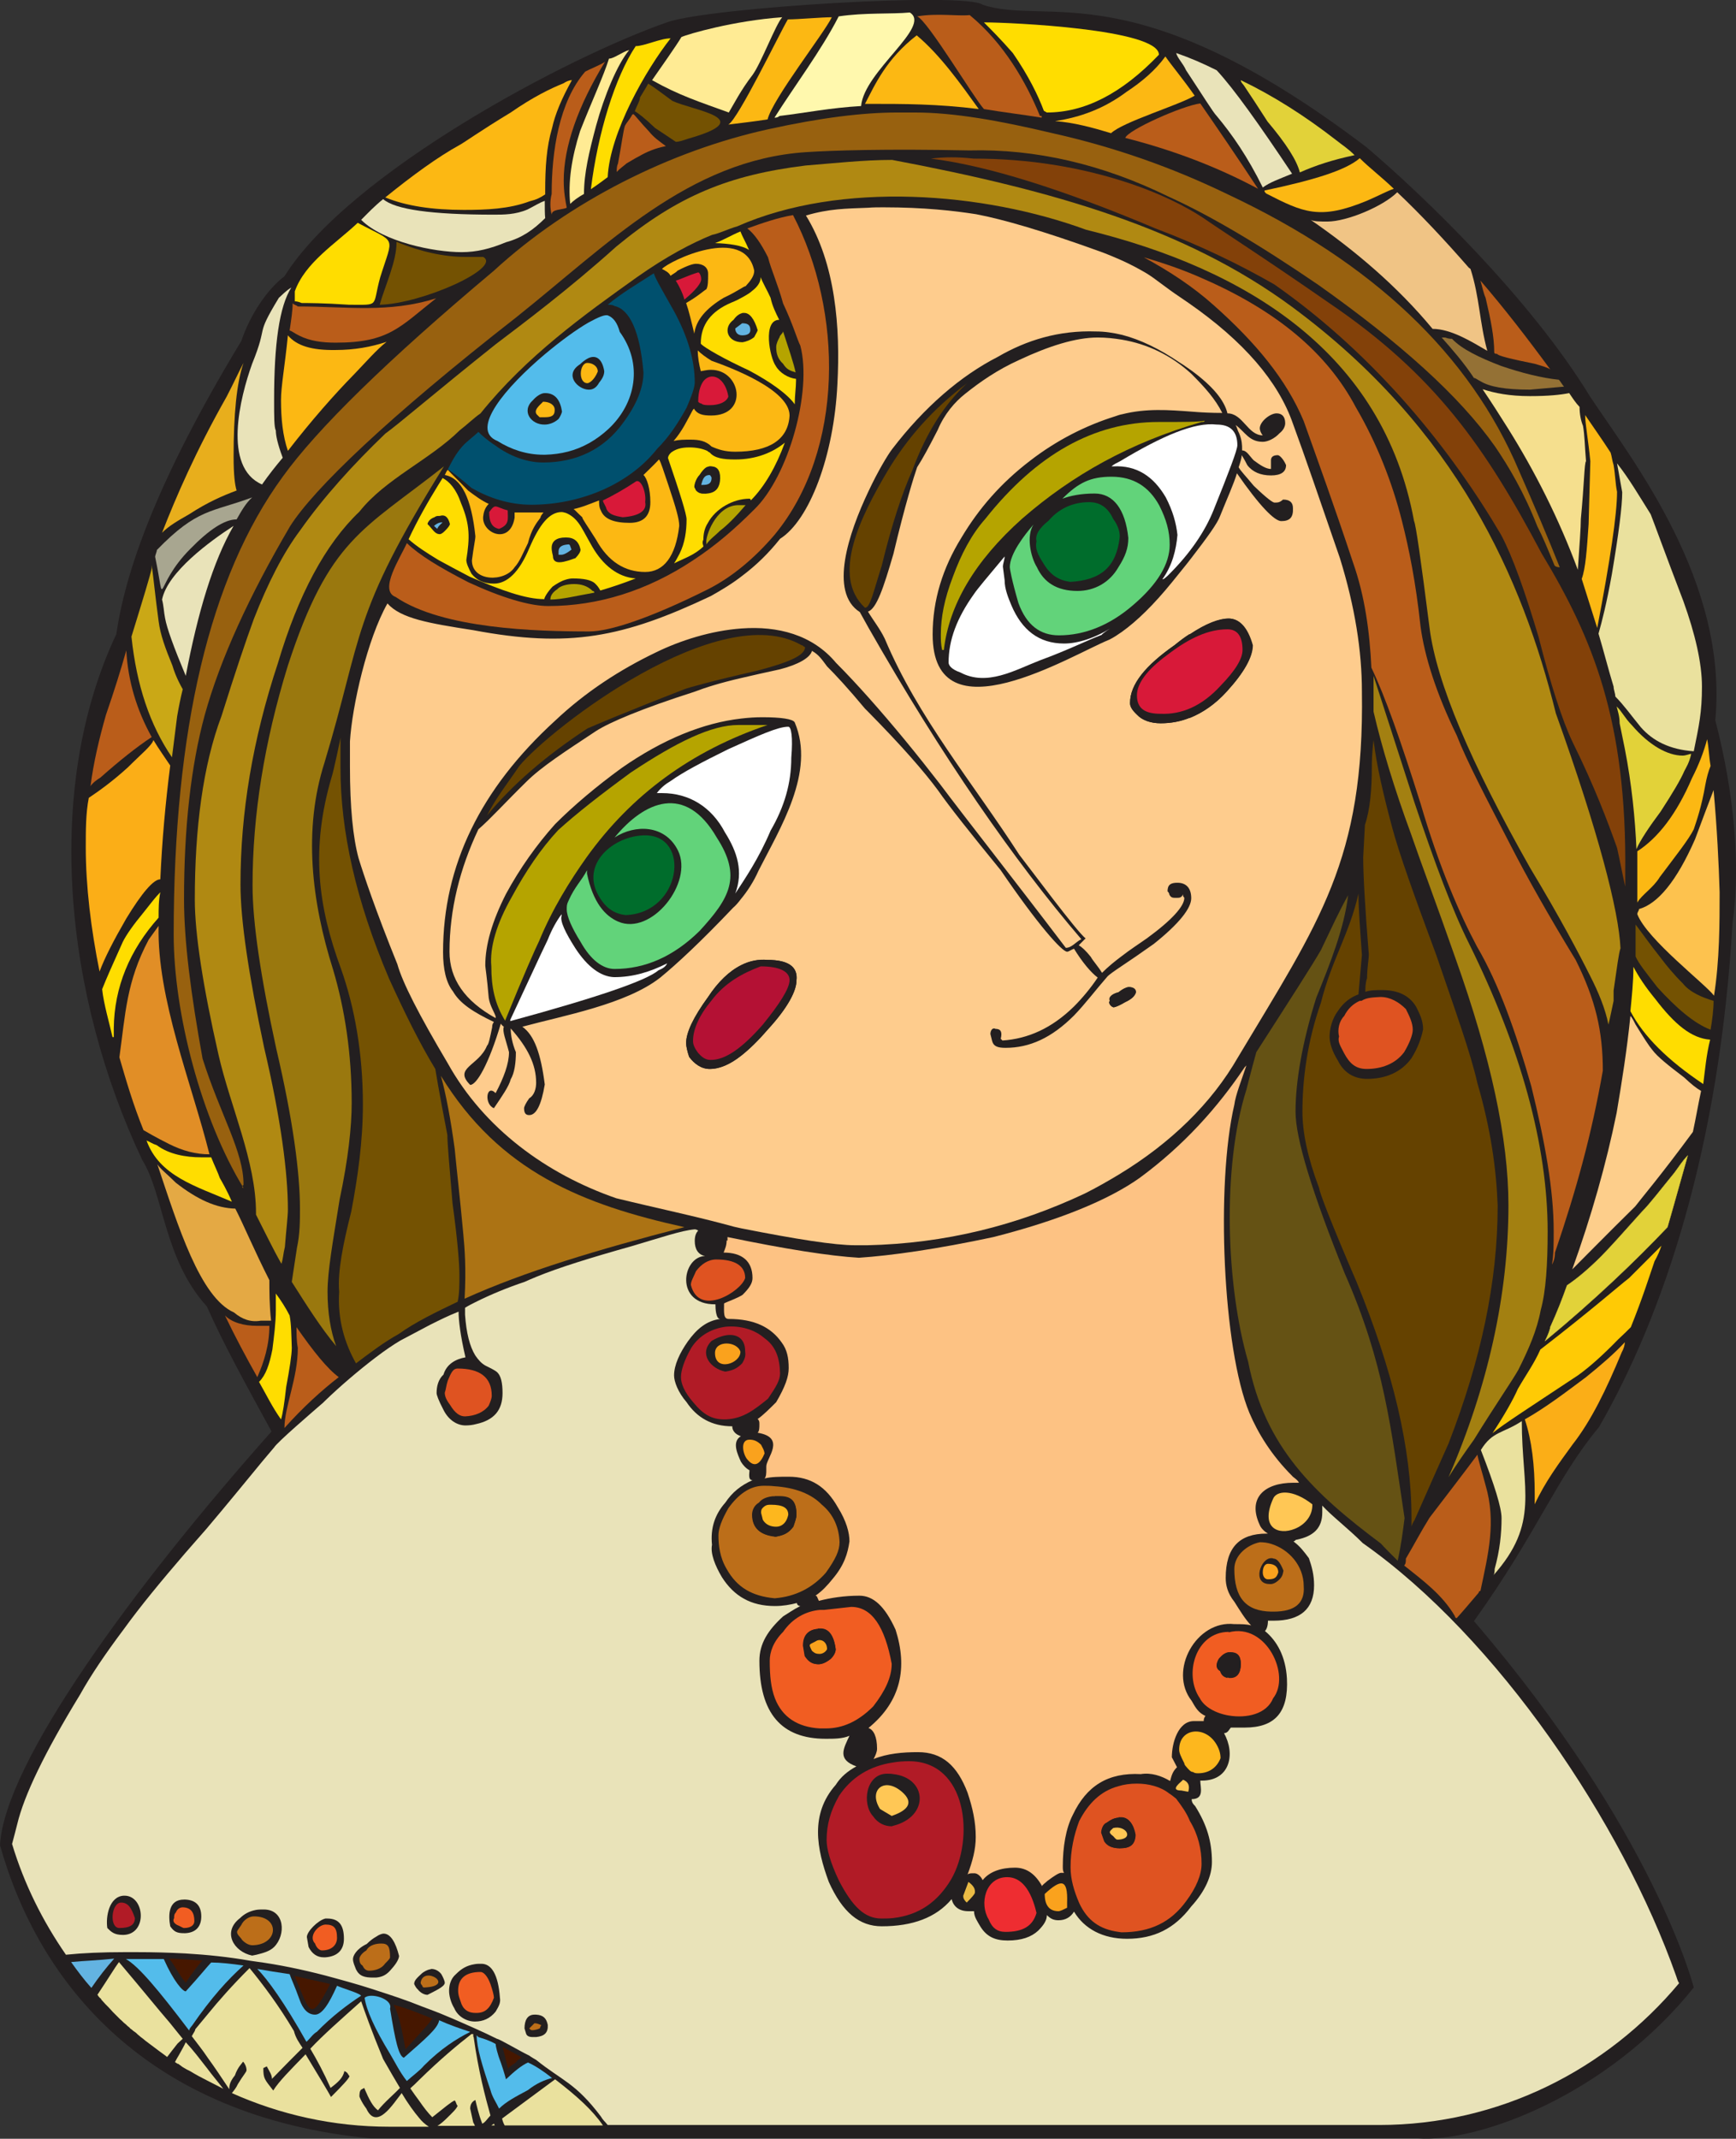 <svg xmlns="http://www.w3.org/2000/svg" width="402.8px" height="496.2px" viewBox="0 0 402.8 496.2">
<rect x="0" y="0" width="402.8" height="496.2" fill="#333333" stroke="none"/>
<path id="bkgrd_rework_1_" fill-rule="evenodd" clip-rule="evenodd" fill="#231F20" d="M228,1.1c15,5,35-8,89,33c13,11,38,35,52,58
	c10,15,32,42.9,29,75c4.4,16.9,5.9,33.9,4,47c-3,52-16,91-31,117c-10,12-14,24-29,45c42,49,51,85,51,85c-20,25-50,36-64,35H86
	c-52-5-77-36-86-68c1-19,31-60,63-96c-6-11-11-20-15-29c-10-11-10-26-15-34c-18-38-23-86-6-122c2-14,9-35,29-68c2-6,6-12,10-15
	c15-24,65.8-51,89-59C165,1.7,224-1.9,228,1.1z"/>
<g id="nada_1_">
	<path fill-rule="evenodd" clip-rule="evenodd" fill="#BA5D1A" d="M212.8,3.8c2.4,0.9,13.2,19,15.5,21.5c4.8,0.8,9.1,1.3,13.4,2
		v-0.4h-0.4c-3.2-7.8-8.3-16.8-16.3-23.4C222.2,3.8,217.5,3,212.8,3.8z"/>
	<path fill-rule="evenodd" clip-rule="evenodd" fill="#FFF8AD" d="M211.1,2.9c-4.3,0.4-10.5,0-16.5,0.9
		c-3.9,7.7-10.5,16.5-14.9,23.5c0.3,0,0.7,0,1.2-0.4c5.9-0.7,11.8-1.9,18.9-2.3C200.5,16.5,216.3,6.1,211.1,2.9z"/>
	<path fill-rule="evenodd" clip-rule="evenodd" fill="#FCB813" d="M212.7,8.2c-7.1,5.5-9.7,11.5-12,15.9c0.3,0,0.3,0,0.7,0l0,0
		c8.5,0,16,0,25.7,1.2C223,19.6,218.2,12.8,212.7,8.2z"/>
	<path fill-rule="evenodd" clip-rule="evenodd" fill="#FFDD00" d="M228.3,5.2c1.6,1.6,3.9,3.9,6.7,7.1c3.6,5.2,5.9,9.9,7.2,13.4
		l0.7,0.4c8.7,0,17.3-4.3,26-13.4c0-6-35-7.5-40.2-7.5H228.3z"/>
	<path fill-rule="evenodd" clip-rule="evenodd" fill="#FCB813" d="M277.2,22.2c-2.8-4-5.2-6.8-6.8-9.1c-2.3,3.2-5.5,5.9-9,8.2
		c-5.2,3.9-10.7,5.9-16.6,6.8c4.3,0.3,8.7,1.5,13,2.8C260.5,28.3,273.5,24.4,277.2,22.2z"/>
	<path fill-rule="evenodd" clip-rule="evenodd" fill="#E9E3B9" d="M282.3,16.3c-3.2-1.6-6.2-2.9-9.4-4c0.3,1.2,1.6,2.4,2.3,4
		c3.9,5.9,6.3,9.8,7.1,10.6c3.6,4.3,7.2,9.5,10.7,16.6c1.6-1.2,3.9-2,6.8-3.2C292.2,28.9,286.3,20.6,282.3,16.3z"/>
	<path fill-rule="evenodd" clip-rule="evenodd" fill="#E2D239" d="M287.9,18.6c0,0.4,0.3,0.7,0.7,1.2c1.6,2.4,3.2,4.8,5.5,8.4
		c4.3,5.1,6.8,9,7.5,11.8c3.6-1.6,7.5-2.9,12.7-4c-1.6-1.6-2.8-2.3-4.3-3.5C302.8,26.9,295.4,22.2,287.9,18.6z"/>
	<path fill-rule="evenodd" clip-rule="evenodd" fill="#FCB813" d="M132.7,18.6c-0.7,0-1.5,0.4-1.9,0.7c-3.2,1.3-7.1,3.2-12.3,6.8
		c-7.1,4.3-11,7.1-11.8,7.5c-5.1,2.8-11,7.1-17.3,12.2c4.8,2,11,2.9,18.2,2.9c5.2,0,10.5-0.2,15.3-2c1.6-0.4,2.4-0.8,3.6-1.6
		c0,0,0-0.4,0-0.7c0-5.6,0.3-10.3,1.6-14.7C128.8,26.5,130.3,22.9,132.7,18.6z"/>
	<path fill-rule="evenodd" clip-rule="evenodd" fill="#BA5D1A" d="M135.8,16.6c-6.1,7-7.8,18.6-7.8,28.4c-0.4,1.6-0.4,3.2,0,4.8
		c0-1.3,2.4-1.1,3.5-1.6c-0.3-1.6-0.7-3.6-0.7-6.3c0-7.9,3.3-17.3,9.6-27.6C139.9,14.8,136.5,16.2,135.8,16.6z"/>
	<path fill-rule="evenodd" clip-rule="evenodd" fill="#FFEB94" d="M146,11.6c-1.6,0.4-3.5,2-4.7,2c-1.2,3.9-3.9,9.7-6.7,16.8
		c-2,6.3-2.8,11.8-2.3,16.9c0.7-0.7,1.9-1.6,3.2-2.3c0-4.8,1.2-9.8,2.8-15.8C140.2,22.2,143.3,14.8,146,11.6z"/>
	<path fill-rule="evenodd" clip-rule="evenodd" fill="#745202" d="M156,23.4c-2.7-2-4.3-3.2-5.6-4c-0.7,1.3-1.2,2-1.9,3.2
		c0,0.8-0.8,2-1.2,3.2c0.7,0.4,2.3,1.6,4.7,3.9c2,1.3,3.6,2.4,4.8,3.2c0.8,0,1.6-0.3,2.8-0.7C176.2,27.5,160.9,25.7,156,23.4z"/>
	<path fill-rule="evenodd" clip-rule="evenodd" fill="#FFEB94" d="M151.3,18.6L151.3,18.6c6.2,3.5,10.9,5,17.8,7.5
		c1.2-2,2.8-5.2,5.5-8.7c2-2.7,5.4-11.8,6.9-13.4c-11.2,0.8-21.9,3.9-23.4,4.6C157.2,10.2,152.9,16.3,151.3,18.6z"/>
	<path fill-rule="evenodd" clip-rule="evenodd" fill="#FFDD00" d="M155.6,8.9c-2.4,0-6.1,1.8-8.1,1.8c-4.8,7.2-8.8,20.2-10.4,33.2
		c1.2-0.8,2.3-1.6,3.9-2.8C141.5,30.7,150,16,155.6,8.9z"/>
	<path fill-rule="evenodd" clip-rule="evenodd" fill="#FCB813" d="M169,28.9c3.2-0.4,5.9-0.7,9.1-1.2C179.3,22.9,191.3,7.6,193,4
		c-2.4,0-7.8,0.5-10.2,0.5C180.9,7.7,171.3,27.6,169,28.9z"/>
	<path fill-rule="evenodd" clip-rule="evenodd" fill="#B08912" d="M252,53.3c37.1,9.1,68.9,28.4,76.1,67.6c0.4,0.7,1.6,9.1,3.6,24.8
		c1.6,12.6,9.5,31.2,23.3,55.6c7.1,11.8,11.5,20.2,13.9,25c2,3.9,3.6,7.8,4.3,11.4c0.4-1.6,0.7-3.2,1.2-5.5c0-0.8,0-1.6,0-2.4
		c0.8-5.5,1.2-8.7,1.6-9.8c-0.4-8.7-5.1-26.9-15-54.5c-7.7-31.1-22.9-66-61.2-94.3c-24.7-18.2-55.2-27-92.8-34.1
		c-6.7,0-13.7,0.8-20.1,1.3c-17.8,2.2-29.6,7-43.9,18.8c-11,9.9-21.7,17.9-27.9,22.6c-14.3,11.4-22.5,18.5-25.7,20.8
		c-7.5,7.2-14.3,14.7-19.8,22.5c-3.9,5.2-7.5,12.3-10.7,20.5c-1.9,5.2-4.3,12.3-7.5,22.5c-4.3,11.4-6.2,26-6.2,42.6
		c0,7.9,1.9,20.2,5.5,36c2.7,11.9,8.7,24.7,8.7,36.7v0.4c2,3.9,3.9,7.9,5.9,11.4c0.4-1.2,0.4-2.3,0.8-3.9c0.3-3.9,0.7-7.1,0.7-8.7
		c0-8.4-1.6-20.9-5.5-37.5c-3.6-16.9-5.5-29.6-5.5-37.9c0-16.6,2.8-33.6,8.7-51.4c4.7-15.8,11-27.6,18.9-35.1
		c6-7.6,16.3-12,23.3-18.9c1.6-1.2,3.2-2.8,4.8-3.9c10.7-13.3,24.1-22.9,36.3-31.6c6.8-4.8,12.7-7.9,17.4-9.8c1.9-0.4,3.5-1.3,5.9-2
		C195.1,41.9,228.3,44.6,252,53.3z"/>
	<path fill-rule="evenodd" clip-rule="evenodd" fill="#BA5D1A" d="M173.4,53c1.6,1.2,3.2,3.5,4.8,6.7c0.7,2.8,2.3,6.3,3.5,10.7
		c2.4,5.1,3.2,8.2,4,9.8c2.8,10.6-2.8,30.4-10.7,38c-4.3,4.3-8.7,8.2-14.2,11.8c-10.7,7.1-22.1,10.6-33.6,10.6
		c-4.3,0-10.7-1.9-18.5-5.5c-6.8-3.5-11.4-6.3-14.3-9.1c-1.5,3.4-6.6,11-2.6,12.5c10.9,7.4,32.6,8,44.9,8c4.8,0,14.2-3.1,27.6-9.8
		c5.5-2.8,10.7-7.1,15.4-12.6c16.3-19.7,15.9-52,4.3-74.2C180.5,50.5,177,51.7,173.4,53z"/>
	<path fill-rule="evenodd" clip-rule="evenodd" fill="#FFDD00" d="M173.8,58c-0.8-1.9-1.6-3.2-2-4.3c-2,0.8-3.9,2-5.9,2.7
		C169,56.5,172.2,56.9,173.8,58z"/>
	<path fill-rule="evenodd" clip-rule="evenodd" fill="#FCB813" d="M173,66.4c1.2-1.3,2-2.4,2-3.6c-2.2-10.7-19.7-2.3-21.4-0.4
		c0.8,0.4,1.6,0.8,2,1.6c0.4-0.4,1.2-0.7,1.6-1.2c2.3-1.2,3.6-1.6,4.3-1.6c1.6,0,2.8,0.8,2.8,2.3c0,1.6,0,2.9-0.4,3.6
		c-0.7,0.4-1.9,1.6-4.7,3.2c0.7,2,1.2,4.3,1.9,7.1c0.4-3.2,2.8-5.9,6.8-8.3C171.1,67.6,172.6,66.4,173,66.4z"/>
	<path fill-rule="evenodd" clip-rule="evenodd" fill="#FFDD00" d="M180,84.9c-1.4-1.9-3.1-10.7,0.8-10.7c-0.8-1.6-1.6-3.2-2-5.1
		c-0.7-1.6-1.9-3.6-2.3-4.8c0,1.2-0.8,2.3-2,3.2c-0.4,0.4-1.2,0.9-2.3,1.5c-0.7,0.4-1.5,0.8-2.5,1.2c-4.7,2-7.1,5.1-7.1,9.5
		c0,0.3,3.1,2.4,9.6,5.5l1.5,0.7c5.1,2.7,9.1,5.6,10.7,7.9c0-2,0.3-3.9,0.3-5.5c0-0.4,0-0.4,0-0.4C182.9,87.7,180.9,86.5,180,84.9z
		 M175,78.2c-0.8,0.7-2,1.1-2.7,1.2l-0.1,0c-3.5,0-4.5-3.4-2-5.2c0.7-1,1.4-1.4,2.1-1.6c0.1,0,0.2,0,0.4,0c1.2,0,2.3,1.3,3.1,4
		C175.7,77,175.4,77.4,175,78.2z"/>
	<path fill-rule="evenodd" clip-rule="evenodd" fill="#63B3E1" d="M170.6,76.2c0,0.7,0.4,1.6,1.6,1.6c1.2,0,1.9-0.4,1.9-1.2
		c0-1.3-0.7-1.6-1.9-1.6L170.6,76.2z"/>
	<path fill-rule="evenodd" clip-rule="evenodd" fill="#FECC8D" d="M316,160.4c0-9.3-1.6-19.6-5.1-30.9c-4.6-13.3-8.2-23.9-10.9-31.2
		c-3.4-9.8-11.4-19.1-24.2-28c-0.6-0.4-1.3-0.9-1.9-1.3c-3.6-2.4-5.9-4.4-7.9-5.6c-1.7-1-3.7-2.1-6.2-3.2c-1.4-0.6-3-1.3-4.7-1.9
		c-13-4.7-22.3-7.4-28.6-8.6c-5.1-0.8-12.1-1.6-21.5-1.6c-1.2,0-2.4,0-3.6,0.1c-5.1,0.2-9,0.2-14.4,1.8c6.9,11.2,8,26.1,7.3,39.1
		c-0.8,16.7-6.5,31.6-13.3,35.9c-2.7,3.4-5.6,6.2-8.8,8.6c-2.3,1.8-4.8,3.3-7.3,4.7c-20.3,9.6-32.8,12.1-55.1,7.9
		c-10.3-1.6-16.8-2.7-19.9-6.2c-4.7,8.3-8.2,23.8-8.7,32c0,2,0,3.9,0,5.9c0,9.4,0.7,16.4,2,21.2c1.2,3.9,3.9,12,9,24.6
		c1.2,4.3,5,11.7,11.7,23c8.4,15.1,22.9,25.7,39.1,31.3c9.4,2.3,18.6,4.2,27.3,6.6l1.8,0.4c12.7,2.5,21.5,3.9,26.4,3.9
		c0.9,0,1.8,0,2.7,0c18.1-0.4,34.8-4.6,50.5-12c2.8-1.4,5.4-2.9,7.9-4.4c6.1-3.7,11.4-7.8,16-12.3c4.7-4.6,8.6-9.6,11.7-15
		C306.1,213.8,316.6,199.5,316,160.4z M184.8,227.5c0,2.3-1.9,6.2-6.7,11.4c-2.2,2.5-4.2,4.5-6.1,6c-2.6,2.1-5.1,3.1-7.3,3.1
		c-2,0-3.6-1.2-4.8-2.8c-0.4-1.2-0.7-2.4-0.7-3.2c0-2.4,1.6-5.9,5.1-10.7c2.3-3.5,4.9-6,7.7-7.4c1.9-1,4-1.4,6.1-1.2
		C182.9,222.7,185.2,224.3,184.8,227.5z M261.1,232.5l-0.7,0.4c-1.1,0.6-1.8,0.8-2,0.8c-0.8-0.3-1.3-1.2-0.8-1.5
		c-0.4-0.8,0.4-1.6,2-2c0.3-0.2,0.6-0.4,0.9-0.6c0.7-0.4,1.2-0.6,1.5-0.6c0.8,0,1.6,0.3,1.6,1.2C263.4,231,262.6,231.8,261.1,232.5z
		 M284.7,160.3c-2.6,2.9-5.4,4.9-8.3,6.1c-2.3,1-4.7,1.4-7.1,1.4c-2.3,0-4.3-0.7-5.5-2c-1.2-1.2-1.6-1.9-1.6-2.7
		c0-4.3,3.6-8.7,10.3-13.4c1.4-1.1,2.7-2.1,4-2.8c3.6-2.3,6.6-3.4,8.6-3.4c2.4,0,4.4,1.9,5.6,6.2C290.7,152.4,288.7,156,284.7,160.3
		z M297.3,120.9c-1.6,0-5.1-3.6-10.3-11.1c-0.7,2.4-2.3,5.9-3.9,9.9c-0.6,1.7-3,5-6.7,9.8c-1.3,1.7-2.8,3.5-4.4,5.5
		c-4.3,5.3-8.2,9.1-11.7,11.6c-1,0.7-1.9,1.3-2.9,1.8c-8.5,3.4-41,23.5-41-1.2c0-7.9,2.3-15.4,6.7-22.5c4-6.7,9.1-12.6,15.9-17.8
		c6.2-4.8,13-8.2,19.7-10.3c0.6-0.2,1.1-0.4,1.7-0.5c5.6-1.4,10.7-1,16.1-0.6c2.3,0.2,4.7,0.3,7.1,0.3c-1.6-3.2-4-5.9-7.1-9
		l-0.1-0.1c-4.7-4.3-10.2-6.9-16.1-7.9c-1.8-0.3-3.7-0.5-5.6-0.5c-5.1,0-11.4,2-18.2,5.2c-5.1,2.3-9.1,5.1-12.6,7.9
		c-2.4,1.9-4.8,4.7-6.3,8.3c-2,3.9-3.5,6.7-4.8,8.7c-0.7,2-2.8,8.7-5.5,20.1c-2.3,7.9-3.9,12.7-5.9,13.4h0l0,0c1.2,2,2.8,4,3.9,6.3
		c7.7,18.3,20.5,33.5,31.2,50.1c1.9,2.4,13.6,18.2,15.4,19.4c-0.4,0.4-0.8,0.8-1.6,1.6c0.7,0.4,1.6,1.2,2.8,2.7
		c0.4,0.8,1.7,2.2,2.6,3.7c1.5-1.5,3-2.7,4.6-3.9c1.8-1.4,3.8-2.7,5.8-4.1c5.9-4.3,8.7-7.5,8.7-9.4c-0.3-0.4-0.3-0.4-0.3-0.4v-0.4
		c-0.4,0.8-0.8,0.8-1.6,0.8c-0.8,0-1.2,0-1.6-0.8c0-0.4-0.4-0.7-0.4-0.7c0-1.6,0.8-2,2.3-2c2,0,3.2,1.2,3.2,3.6
		c0,2.3-2.8,5.9-8.7,10.6c-3.1,2.2-5.6,3.9-7.4,5.1c-1.8,1.2-2.9,2-3.3,2.4c-2.8,3.2-5.1,6.3-7.8,9.1c-5.2,5.2-10.3,7.5-15.9,7.5
		c-1.9,0-2.8-0.4-3.1-1.6l-0.4-1.6c0-0.7,0.4-1.6,1.2-1.2c1.2,0,1.6,0.7,1.2,2.3l0.4,0.4c5.9-0.4,11.4-2.8,16.6-7.9
		c1.9-1.9,3.9-4.3,5.5-6.7c-1.6-1.2-3.6-3.6-5.5-6.7c-0.8,0.3-1.2,0.7-1.6,0.7c-1.2,0-6.8-6.3-15.4-18.9
		c-7.1-8.7-11.8-14.6-14.6-18.6c-3.1-4.2-8.3-10.2-16.2-18.2l-0.7-0.7c-4-4.8-6.8-7.8-8.8-9.8c-1.2-1.6-1.9-2.7-3.5-3.6
		c-0.4,1.6-3.2,3.2-7.5,4.3c-3.3,0.7-6.3,1.4-8.9,2c-4.8,1.1-8.3,2.2-10.9,3.2c-12.2,3.9-19.7,7.1-22.8,9.1
		c-7.1,4.7-12.7,8.3-16.2,11.8c-4.8,4.7-8.4,8.7-11.1,11c-4.3,9.1-6.7,18.6-6.7,28.4c0,6.3,3.5,11.4,10.7,15.4c0-0.4,0-0.4,0-0.4
		c-0.4-1.2-1.3-2.4-1.6-4.3c-0.4-4.8-0.8-7.1-0.8-7.5c0-4.8,1.6-10.3,4.8-16.6c3.2-5.9,7.1-11.4,11.4-16.2c4.3-4.3,9.5-8.7,15.4-13
		c9.6-6.7,19-10.5,27.8-11.5c1.7-0.2,3.3-0.3,4.9-0.3c4.3,0,7.1,0.4,7.5,1.2c4.9,11.5-3.5,24.7-8.4,34.4c-1.1,2.5-2.6,4.8-4.1,6.6
		c-0.6,0.8-1.2,1.5-1.8,2c-7.5,7.9-13,13-16.9,16.2c-7.9,6.2-22.4,8.8-32,11.4c2.8,2,4.3,6.3,5.2,13.4c-0.8,4.8-2,7.1-3.6,7.1
		c-0.7,0-1.2-0.3-1.2-1.6c0-0.3,0.4-1.2,1.2-2.3c1.2-0.7,1.6-2.3,1.6-3.6c0-4.3-2-8.2-5.9-12.6c0,1.6,0.4,3.6,1.2,5.5
		c0,2.4-0.3,4.8-1.2,6.3c-0.4,1.6-2,3.9-3.9,6.7c-2.3-0.9-1.8-5.7,0.4-3.5c1.9-3.6,3.1-6.8,3.1-9.5c-0.7-2.8-1.6-4.8-1.2-5.9
		c-0.4-0.3-0.4-0.3-0.7-0.7c-2.8,9.4-5.6,14.2-7.1,14.2c-4-4,2-4.4,3.9-9.1c0.4-0.3,0.7-1.9,1.2-4.3c0-0.3,0-0.7,0.4-1.2
		c-4.8-2.3-7.9-4.3-9.5-7.1c-1.6-2-2.3-5.2-2.3-9.1c0-20.1,8.7-37.9,26-53.7c7.1-6.7,15-11.8,23.3-15.8c5.7-2.8,12.9-5.1,20-5.6
		c8.3-0.6,16.4,1.4,21.9,8c2.5,2.5,5,5.2,7.5,8c5.8,6.5,11.5,13.5,16.6,20.1c6.3,8.4,16.2,20.9,29.2,38c1.4,0,2.3-1.4,3.6-2
		c-15.6-18.2-32.3-42.3-49.4-72.3c-0.7-1.2-1.3-2.4-2-3.6c-7.2-4.6-2.6-18.3,2-28c2.2-4.7,4.5-8.5,5.5-9.8
		c7.5-9.8,15.9-17,24.5-21.4c6.7-3.9,14.2-6.2,22.8-5.9c2,0,4,0.3,6.1,0.8c4.2,1.1,8.6,3.2,13.3,6.4c1,0.6,1.9,1.3,2.8,1.9
		c4.9,3.6,7.6,6.9,8.3,9.9c3.6,0,4.7,5.1,8.2,5.1c-0.4-0.4-0.7-1.2-0.7-1.6c0-1.6,2.4-3.5,3.9-3.5c1.2,0,2,0.7,2,2.3
		c0,0.7-0.4,1.6-1.3,2.3c-1.2,1.3-2.8,2-3.9,2c-3.2,0-4.1-2.3-6.3-3.9c0.4,0.7,0.4,1.2,0.8,1.9c0.7,1.6,0.7,2.9,0.7,3.6
		c0,0,0,0,0,0.4c1.1,0,1.7,1.3,2.7,2.3c1.6,1.2,2.9,2,4,2c0-0.8,0-1.2,0-2c0-0.7,0.4-1.2,1.6-1.2c0.3,0,1.2,0.7,1.9,2.3
		c0,1.6-1.2,2.4-3.5,2.4c-2.4,0-4.3-0.8-5.5-2.4c-0.8-1.6-1.3-2.3-1.3-2.3c0,0.7-0.3,1.6-0.7,2.8c0.4,0.8,1.6,2,3.5,4.3
		c2.9,2.8,4.4,3.9,4.8,3.9c0.8,0,1.2,0,2-0.7c1.6,0,2.3,0.7,2.3,2C300.1,120,299.3,120.9,297.3,120.9z"/>
	<path fill-rule="evenodd" clip-rule="evenodd" fill="#654200" d="M120.5,177.7c-2.7,4-5.5,7.5-7.5,11.5
		c5.9-7.2,13.7-13.9,23.3-20.2c1.6-0.7,9.1-3.9,22.5-9.1c0.7-0.3,6.3-1.9,16.9-4.3c7.2-1.9,11.1-3.5,11.1-5.5
		c-0.4,0-0.4-0.4-0.8-0.4C167,138.7,127.8,168.9,120.5,177.7z"/>
	<path fill-rule="evenodd" clip-rule="evenodd" fill="#654200" d="M200.7,141L200.7,141c1.2,0,1.9-3.5,3.9-9.8
		c2.3-9.5,4.8-17,7.1-22.1c3.2-8.7,7.5-15.4,12.7-20.2c-7.9,5.9-13.9,12.7-18.6,20.6C199.8,119.7,192.7,133.6,200.7,141z"/>
	<path fill-rule="evenodd" clip-rule="evenodd" fill="#B5A400" d="M178.1,168.2h-6.8c-6.2,0-14.2,3.9-24.9,11
		c-7.1,5.2-12.6,9.5-16.9,13.4c-4,4.3-7.5,9.5-10.7,15.4c-3.6,6.3-5.2,11.8-4.8,16.2c0,4.8,0.8,8.7,3.2,12.6
		c4.3-10.6,7.1-16.9,7.9-18.5c3.1-7.5,7.1-13.9,11-19.4C146.5,184.4,160.4,174.2,178.1,168.2z"/>
	<path fill-rule="evenodd" clip-rule="evenodd" fill="#FFFFFF" d="M155.6,181.2c-1.2,0.7-2.3,1.6-3.2,2.8c0.4,0,0.8,0,1.2,0
		c6.3,0,11.5,3.2,14.6,9.1c2.9,4.6,4.3,9.1,2.4,14.2c2.3-3.5,5.5-8.2,8.2-14.6c3.2-5.5,4.8-11,4.8-16.9c0.4-4.8,0-7.2-0.7-7.2
		c-2.4,0-6.8,2-13.9,5.2C162.7,176.9,158.4,179.2,155.6,181.2z"/>
	<path fill-rule="evenodd" clip-rule="evenodd" fill="#62D37A" d="M166.3,194.3c-7.3-12.6-16.8-8.4-23.7,0c4.8-3.1,11.7-3,14.7,3
		c3.7,7.5-6.2,19.9-13.9,16.5c-3-1.3-5.8-4.4-7.2-11.1c0,0,0-0.4,0-0.8c-1.3,2.5-2.8,3.7-4.3,7.1c-0.4,0.8-0.4,1.2-0.4,2
		c0,1.6,1.2,4.3,3.2,7.5c2.4,4.3,5.2,6.3,7.9,6.3c7.1,0,13.7-2.9,19.7-8.8C169.3,208.4,172.2,203.4,166.3,194.3z"/>
	<path fill-rule="evenodd" clip-rule="evenodd" fill="#FFFFFF" d="M133.5,220c-2.3-3.6-3.6-6.3-3.2-7.5c0-0.4,0-0.4,0-0.4
		c-1.2,1.6-2.3,3.6-3.2,5.9c-1.9,3.9-4.8,10.3-8.7,18.6v0.3c20.2-5.5,31.6-9.4,34.4-11.8c0.7-0.3,1.6-0.7,2-1.6
		c-4,2-7.9,3.2-12.3,3.2C139.4,226.6,136.3,224.3,133.5,220z"/>
	<path fill-rule="evenodd" clip-rule="evenodd" fill="#B5A400" d="M278.8,97.9c0.3,0,0.7,0,0.7-0.3c-1.2,0.3-4.8,0.3-10.7,0.3
		c-14.9,0-28.3,7.5-40.2,22.5c-3.2,3.6-5.6,8.2-7.5,13.4c-2,5.2-2.8,9.5-2.8,13.4c0,1.2,0,2.3,0.3,3.6h0.4
		c1.2-10.4,7.1-20.6,18.2-30.5C248.8,110.2,262.2,102.7,278.8,97.9z"/>
	<path fill-rule="evenodd" clip-rule="evenodd" fill="#62D37A" d="M257.9,110.6c-4.9,0-7.7,1.4-11.4,5.1c1.9-0.7,4.3-1.2,7.5-1.2
		c4.3,0,7.1,3.6,7.8,10.3c0,2.4-0.7,4.3-2.3,6.8c-2,3.5-5.5,5.5-9.5,5.5c-4.8,0-7.8-2-9.4-5.5c-1.5-2.4-2.5-7.3-0.8-9.9
		c-2.1,2.4-5.5,6.8-5.5,9.9c0,0.3,0.4,2.8,2,8.3c1.9,5.2,5.1,7.5,9.4,7.5c5.9,0,11.8-2.3,17.3-7.1c5.6-4.8,8.4-9.5,8.4-13.9
		c0-3.2-0.8-5.9-2.4-9.1C266.6,112.9,263,110.6,257.9,110.6z"/>
	<path fill-rule="evenodd" clip-rule="evenodd" fill="#006D2C" d="M258.3,120.4c-1.3-2.8-3.2-3.9-5.6-3.9c-3.9,0-7.1,1.6-9.4,4.3
		c-2,1.6-3.2,3.2-2.8,4.8c-0.4,1.6,0.3,3.1,1.6,5.1c1.6,2.7,3.5,3.9,6.2,4.3c7.2-0.4,10.7-3.5,11.5-10.3
		C259.9,123.6,259.5,122,258.3,120.4z"/>
	<path fill-rule="evenodd" clip-rule="evenodd" fill="#FFFFFF" d="M259.9,107c-0.8,0.4-1.6,0.8-2,1.2c0,0,0,0,0.4,0
		c5.5-0.3,9.4,2.4,12.2,7.2c1.6,3.1,2.4,5.9,2.7,8.7c-0.3,3.5-1.2,7.1-3.5,10.3c0.4,0,0.7-0.4,1.2-0.8c5.2-5.1,8.7-10.3,10.7-15.3
		c3.5-8.7,5.5-13.9,5.5-15c0-3.2-1.6-4.8-4.8-4.8C277.2,97.9,269.7,101.1,259.9,107z"/>
	<path fill-rule="evenodd" clip-rule="evenodd" fill="#FFFFFF" d="M255.6,147.3c0.3-0.4,1.5-1.2,2.8-2c-4.3,2.8-8.4,4-11.5,4
		c-5.9,0-9.8-3.2-12.2-8.8c-0.8-1.9-1.6-3.9-1.6-5.9l-0.4-3.1c0-0.8,0.4-1.6,0.4-2.4c-4,4.8-6.3,7.5-7.1,8.7
		c-4,5.6-5.9,10.7-5.9,15.9c0,0.7,0.7,1.6,2.7,2.3c6.2,3.3,12.6-0.5,18.5-2.8C247.6,150.9,252.4,148.5,255.6,147.3z"/>
	<path fill-rule="evenodd" clip-rule="evenodd" fill="#231F20" d="M178.1,238.9c4.8-5.2,6.7-9.1,6.7-11.4c0.4-3.2-1.9-4.8-6.7-4.8
		c-2.1-0.2-4.2,0.3-6.1,1.2v2.4c1.5-0.8,3-1.5,4.5-2.1c4.3,0,6.7,1.2,6.7,3.2c0,1.9-2.3,5.5-6.2,10.3c-1.8,2-3.4,3.7-5,5v2.2
		C173.9,243.4,176,241.4,178.1,238.9z M172,223.9c-2.8,1.4-5.4,3.9-7.7,7.4c-3.5,4.8-5.1,8.3-5.1,10.7c0,0.7,0.3,2,0.7,3.2
		c1.2,1.6,2.8,2.8,4.8,2.8c2.3,0,4.7-1.1,7.3-3.1v-2.2c-2.7,2.2-5.1,3.3-7.3,3.3c-1.2,0-2-0.7-2.8-1.6c-0.8-1.2-1.2-1.9-1.2-2.8
		c0-2.8,1.5-5.9,4.3-9.4c2-2.6,4.3-4.4,6.9-5.9V223.9z"/>
	<path fill-rule="evenodd" clip-rule="evenodd" fill="#B41134" d="M177,237.7c3.9-4.8,6.2-8.4,6.2-10.3c0-2-2.3-3.2-6.7-3.2
		c-4.3,1.6-8.4,3.9-11.4,7.9c-2.9,3.5-4.3,6.7-4.3,9.4c0,0.8,0.3,1.6,1.2,2.8c0.7,0.8,1.6,1.6,2.8,1.6
		C168.2,246,172.2,243.2,177,237.7z"/>
	<path fill-rule="evenodd" clip-rule="evenodd" fill="#231F20" d="M276,166.6c3-1.2,6-3.2,8.7-6.2c3.9-4.3,5.9-7.9,5.9-10.7
		c-1.2-4.3-3.2-6.2-5.6-6.2c-2.1,0-5.2,1.1-9,3.7v1.6c3.1-1.7,5.9-2.5,8.7-2.5c2.3,0,3.5,1.6,3.5,4.8c0,1.9-1.6,4.7-5.1,8.3
		c-2.3,2.5-4.7,4.2-7.1,5.3V166.6z M262.2,163.1c0,0.8,0.4,1.6,1.6,2.7c1.2,1.3,3.2,2,5.5,2c2.3,0,4.5-0.4,6.7-1.3v-2.1
		c-2.2,1-4.5,1.4-6.7,1.4c-3.5,0-5.5-1.2-5.5-4.3c0-2.8,2.3-5.9,7.1-9.4c1.8-1.4,3.5-2.5,5.1-3.4v-1.6c-1.1,0.7-2.3,1.6-3.5,2.6
		C265.8,154.4,262.2,158.7,262.2,163.1z"/>
	<path fill-rule="evenodd" clip-rule="evenodd" fill="#D81939" d="M283.2,159.1c3.5-3.6,5.1-6.3,5.1-8.3c0-3.2-1.2-4.8-3.5-4.8
		c-4.3,0-8.7,1.9-13.9,5.9c-4.8,3.5-7.1,6.7-7.1,9.4c0,3.2,2,4.3,5.5,4.3C274.1,165.8,278.8,163.9,283.2,159.1z"/>
	<path fill-rule="evenodd" clip-rule="evenodd" fill="#231F20" d="M263.4,230.2c0-0.8-0.7-1.2-1.6-1.2c-0.3,0-1.2,0.3-2.3,1.2
		c-1.6,0.4-2.4,1.2-2,2c-0.4,0.3,0,1.2,0.8,1.5c0.3,0,1.2-0.3,2.7-1.2C262.6,231.8,263.4,231,263.4,230.2z"/>
	<path fill-rule="evenodd" clip-rule="evenodd" fill="#98610F" d="M208.2,26.1c-7.9,0-17.8,1.2-30,3.9c-22.7,5-46.2,16.8-63.6,32.8
		c-24.9,20.9-41,36.7-49,47.8c-17,23.3-25.3,58.8-25.3,106.2c0,18.4,6.5,43,16.2,58.8c-0.4,0-0.4-0.4,0-0.7
		c0.1-7.6-5.4-16.3-9.5-29.3c-2.7-14.9-4.3-27.2-4.3-37c0-16.6,1.6-30.9,4.8-42.7c3.6-13,10.3-27.6,19.8-43.8
		c5.5-8.7,22.8-25.3,52.5-48.5c21.1-16.8,40-36.5,67.2-38.3c5.9-0.4,18.5-0.8,37.9-0.4c15.4-0.4,30.9,3.2,46.2,10.7
		c9.5,4.3,20.9,11,34.8,20.5c18.9,13.4,32.7,25.7,41,37.5c3.2,4.7,6.7,10.6,9.8,18.5c1.2,2.3,2.4,5.2,4,9.1c0,0,0.3,0.4,1.2,0.4
		c-2.7-6.8-5.9-14.3-9.5-22.5c-11.4-26.9-33.9-48.2-67.5-64c-13-6.3-26.4-11-40.7-14.2c-12.2-2.9-22.8-4.8-31.9-4.8
		c-0.4,0-0.8,0-1.6,0C209.7,26.1,208.9,26.1,208.2,26.1z"/>
	<path fill-rule="evenodd" clip-rule="evenodd" fill="#BA5D1A" d="M154.5,33.9c-1.6-1.2-2.7-1.9-4-3.5c-1.9-2-3.1-3.6-3.5-3.9
		c-0.4,0-0.4,0.3-0.4,0.3c-0.7,1.2-1.2,1.6-1.6,2.4c-0.4,1.2-0.7,3.9-1.6,8.7c-0.3,0.7-0.3,1.2-0.3,2c0.7-0.8,1.5-1.3,2.3-2
		c0.7-0.4,2-1.2,2.8-1.6C150.1,35.2,152,34.4,154.5,33.9z"/>
	<path fill-rule="evenodd" clip-rule="evenodd" fill="#00506E" d="M141,70.7c0.4,0,1.2,0,1.6,0.3c3.5,0.8,5.9,5.9,6.7,15.4
		c0,3.6-1.6,7.5-4.8,11.8c-4.3,5.9-10.6,9.1-18.5,9.1c-3.9,0-7.9-1.6-11-3.9c-2-1.3-3.2-2.4-4-3.2c-0.7,0.7-1.9,1.6-3.2,2.8
		c-1.6,1.6-2.7,3.5-3.9,5.9c1.2,0.7,2.7,1.9,5.5,4.3c4,2.3,8.7,3.9,13.9,3.9c10.9,0,22.4-4.4,29.2-13c2.8-2.8,4.8-5.9,6.8-9.5
		c1.2-2.8,1.9-4.7,1.9-5.9c0-5.1-1.6-10.6-4.8-16.5c-2.7-4.8-4.3-7.5-4.7-8.8C147.7,66,144.2,68,141,70.7z"/>
	<path fill-rule="evenodd" clip-rule="evenodd" fill="#53BCEB" d="M143.8,77c-0.6-2.2-1.5-3.3-2.7-3.8c-0.7-0.3-2.3,0.4-4.5,1.6
		c-2.8,1.6-6.5,4.3-10.2,7.4c-9,7.6-17.5,17.5-11,20.1c3.2,2,6.8,3.2,10.7,3.2l0.4,0c3.6-0.1,7-0.9,10.2-2.7c1.6-0.9,3.1-2,4.5-3.3
		C147.6,93.5,149.2,84.4,143.8,77z M129.6,97.2c-1,0.9-2.2,1.3-3.2,1.3c-3.1,0.1-5.6-3.1-2.7-5.7c0.7-0.8,1.8-1.6,2.7-1.6l0.1,0
		c2.3,0,3.5,1.6,3.9,4.3C130.3,96,129.9,96.8,129.6,97.2z M139,88.8c-0.7,1.3-1.6,1.6-2.3,1.6l-0.2,0c-2.5-0.1-5.7-3.5-1.9-5.9
		c0.6-0.6,1.3-1.1,1.9-1.4c1.7-0.8,3.2,0,3.7,3C140.2,86.9,139.9,87.7,139,88.8z"/>
	<path fill-rule="evenodd" clip-rule="evenodd" fill="#FCB813" d="M136.3,84.2c-1.9,0-2.2,4.7,0,4.7c0.4,0,1.6-0.7,2.4-2.7
		C138.7,84.9,137.4,84.2,136.3,84.2z"/>
	<path fill-rule="evenodd" clip-rule="evenodd" fill="#FCB813" d="M126,93.2c-0.6,0.7-2.6,2.1-1.2,3.2c0,0,0,0,0.4,0.4l0,0
		c0.3,0,0.7,0,1.2,0c1.6,0,2.3-0.4,2.3-1.6C128.8,94,127.6,93.2,126,93.2z"/>
	<path fill-rule="evenodd" clip-rule="evenodd" fill="#D81939" d="M158.8,69.5c2.8-2.3,3.9-3.9,3.9-4.7c0-0.8-0.4-1.6-0.7-1.6
		c-2.4,0.7-4,1.6-5.2,1.9C157.6,66.4,158.4,68,158.8,69.5z"/>
	<path fill-rule="evenodd" clip-rule="evenodd" fill="#FCB813" d="M165.1,83.7c-1.3-0.8-2.4-1.6-3.2-2.4c0,1.6,0.3,3.2,0.7,4.8
		c0.4,0,1.2-0.3,2.4-0.3c6.9,0,8.8,10.6,0,10.6c-2,0-3.2-0.3-4-1.6c-0.3,0.4-0.3,0.4-0.3,0.4c-1.3,2.4-2.4,4.8-4.4,7.1
		c1.3-0.3,2.4-0.3,4-0.3c1.9,0,3.5,0.3,4.8,1.6c1.6,0.7,3.1,1.2,5.5,1.2c7.9,0,12.3-2.8,12.6-8.4C183.2,90.4,169.6,85.3,165.1,83.7z
		"/>
	<path fill-rule="evenodd" clip-rule="evenodd" fill="#D81939" d="M162,93.2c0,0,0.3,0.4,0.7,0.4c0.4,0.4,1.2,0.4,2,0.4
		c2.3,0,3.9-0.8,4.3-2c-0.7-4.2-3.6-5.7-5.5-3.9C162.7,88.9,162,90.6,162,93.2z"/>
	<path fill-rule="evenodd" clip-rule="evenodd" fill="#FFDD00" d="M137.4,126.8c-1.6-2.8-2.3-4.3-3.2-5.5c-0.9-1.2-1.9-1.9-2.9-2.3
		c-0.4-0.1-0.7-0.2-1-0.2c-2.8,0-5.1,2.8-7.5,8.4c-2.3,5.5-5.1,8.2-8.2,8.2c-2.4,0-4-0.8-5.2-2.3c-0.7-1.3-1.2-2.4-1.2-3.2
		c0.8-5.1,0.9-8.1-1.2-13.1c-1.2-3.5-2.8-5.1-4.3-5.9l-1,1.6c-2.4,3.9-4.8,8.1-6.9,12.6c1.8,1.6,4.1,3.1,6.9,4.8
		c2.2,1.2,4.6,2.5,7.3,3.9c7.4,3.2,13,5.2,17.3,5.2c0-0.4,0.7-1.6,1.9-2.9c1-0.7,2-1.3,3-1.6c0.6-0.2,1.2-0.3,1.7-0.3
		c2.4,0,4.3,0.3,5.2,1.2c0.4,0.4,0.7,0.7,1.2,1.6c2.7-0.8,5.1-1.6,8.2-2.8C143.3,133.9,139.9,131.1,137.4,126.8z M103.2,123.2
		c-0.6,0.6-1,0.8-1.4,0.7c-1-0.1-1.6-1.4-2.6-2.3c0-0.3,0.4-1.2,1.6-1.6c0.4-0.3,0.7-0.3,1-0.3l0.2,0c1.3-0.4,2,0.3,2.4,1.9
		C104.3,122,103.9,122.5,103.2,123.2z M133.5,129.5c-0.4,0.1-1.3,0.5-2.2,0.7c-1.4,0.4-3,0.5-3-1.2c-0.3-1.2-0.3-1.6-0.3-1.9
		c0-1.6,1.2-2.4,3.2-2.4h0.2c1.8,0,2.9,0.9,3.3,2.8C134.7,128,134.3,128.7,133.5,129.5z"/>
	<path fill-rule="evenodd" clip-rule="evenodd" fill="#63B3E1" d="M100.7,122c0.4,0.4,0.4,0.4,0.8,0.7c0-0.3,0.3-0.7,1.2-1.5h-0.4
		C101.6,121.3,101.2,121.6,100.7,122z"/>
	<path fill-rule="evenodd" clip-rule="evenodd" fill="#63B3E1" d="M129.6,128c0,0,0,0.4,0,0.7c0.3,0,0.3,0,0.7,0
		c0.4,0,1.2-0.3,2.3-1.2c-0.3-0.7-0.3-1.2-0.7-1.2C130.8,126.4,129.6,126.6,129.6,128z"/>
	<path fill-rule="evenodd" clip-rule="evenodd" fill="#FCB813" d="M133.1,118.1c0.4,0.3,1.2,1.2,2,1.9c0,0.4,1.2,2,3.2,5.2
		c2.8,5.1,6.7,7.5,11.4,7.5c4.3,0,7.1-3.6,7.9-10.7c0-1.6-0.8-4.3-2.4-9.1c-1.2-3.5-1.9-5.9-2.3-6.3c-1.2,1.3-2.4,2.4-3.6,3.6
		c0.8,0.7,1.6,3.2,1.6,6.3c0,3.2-1.6,4.8-4.8,4.8c-3.5,0-5.9-0.8-6.7-2.9c-0.4-0.7-0.4-1.6-0.4-2.3
		C137.1,116.8,135.1,117.7,133.1,118.1z"/>
	<path fill-rule="evenodd" clip-rule="evenodd" fill="#D81939" d="M147.4,111.8c-2.4,1.6-5.2,3.2-7.5,4.3c0,0.4,0.3,0.7,0.7,1.6
		c0.4,1.6,2,2,3.9,2.3c4-0.3,5.6-1.6,5.2-3.5C150,114,148.6,110.8,147.4,111.8z"/>
	<path fill-rule="evenodd" clip-rule="evenodd" fill="#FFDD00" d="M170.6,106.6c-2.8,0-4.8-0.3-5.9-1.6c-0.2-0.1-0.4-0.2-0.6-0.4
		c-1.1-0.5-2.5-0.8-4.1-0.8c-2,0-3.2,0.4-4.3,1.2c-0.4,0.4-0.7,0.8-0.7,1.3c2.8,8.2,4.3,13,4.3,14.2c0,2.7-0.4,5.5-1.6,7.9
		c-0.4,0.7-0.8,1.6-1.3,2.3c2.4-1.2,4.7-1.9,6.8-3.9c0-0.4-0.4-0.8,0-1.6c0-1.4,0.3-2.7,1-3.8c1.8-3.4,5.9-5.7,9.7-5.7
		c0,0,0.3,0,0.3,0.4c3.2-3.2,5.9-7.9,7.9-13.4C179.3,105,175.4,106.6,170.6,106.6z M164.1,114.5c-0.2,0-0.3,0-0.5,0
		c-0.8,0-1.3,0-2-0.7l-0.4-0.8c0-0.7,0.4-2,1.2-2.8c0.6-0.9,1.2-1.6,1.8-1.8c0.2-0.1,0.4-0.2,0.6-0.2c1.6,0,2.3,0.8,2.3,2.8
		C167,113.2,166.1,114.3,164.1,114.5z"/>
	<path fill-rule="evenodd" clip-rule="evenodd" fill="#231F20" d="M164.7,108.2c-0.3,0-0.5,0.1-0.8,0.2v1.9c0.2-0.1,0.5-0.2,0.8-0.2
		c0,0,0.4,0.4,0.4,0.7c0,1-0.5,1.4-1.2,1.5v2.1c2.1-0.1,3.1-1.3,3.1-3.6C167,109,166.3,108.2,164.7,108.2z M163.9,108.4
		c-0.5,0.3-1.1,1-1.6,1.8c-0.7,0.7-1.2,2-1.2,2.8l0.4,0.8c0.7,0.7,1.2,0.7,2,0.7l0.4,0v-2.1c-0.2,0.1-0.5,0.1-0.8,0.1c0,0,0,0-0.4,0
		c0.3-1.2,0.6-1.9,1.2-2.2V108.4z"/>
	<path fill-rule="evenodd" clip-rule="evenodd" fill="#63B3E1" d="M163.1,112.5c1.2,0,2-0.3,2-1.6c0-0.3-0.4-0.7-0.4-0.7
		c-1.2,0-1.6,0.7-2,2.3C163.1,112.5,163.1,112.5,163.1,112.5z"/>
	<path fill-rule="evenodd" clip-rule="evenodd" fill="#B5A400" d="M163.9,125.9c0,0,0,0,0,0.4c0.8-1.2,2-2,3.2-3.2
		c1.6-1.2,3.6-3.2,5.9-5.9c-0.7,0-1.2,0-1.9,0C166,117.4,163.6,124.7,163.9,125.9z"/>
	<path fill-rule="evenodd" clip-rule="evenodd" fill="#B5A400" d="M180.9,78.2c-0.4,0.7-0.8,1.6-0.8,2.3c0,1.6,0.4,2.8,1.6,3.9
		c0.8,1.3,1.6,1.6,2.9,2c-0.4-2-1.6-5.5-2.9-9.5C181.6,77.4,180.9,77.8,180.9,78.2z"/>
	<path fill-rule="evenodd" clip-rule="evenodd" fill="#E9E3B9" d="M126.4,46.6c-1.2,0.4-2.4,1.2-4,2c-2.8,1.2-5.5,1.2-7.8,1.2
		c-14.6,0-22.9-1.2-25.7-3.6c-2,1.6-3.5,3.2-5.1,4.8c5.1,5.1,16.9,7.5,23.3,7.5c3.5,0,6.7-0.8,10.3-2.3c3.7-1,6.4-2.9,9.1-5.6
		C126.4,49.8,126.4,48.2,126.4,46.6z"/>
	<path fill-rule="evenodd" clip-rule="evenodd" fill="#FFDD00" d="M83,51.7c-5.2,4.9-12.2,9.2-14.6,15.9v2.3c0,0,0.7,0,1.6,0.4
		c1.2,0,5.1,0,11,0.4c7.3,0,5.3,0.6,7.2-6.3C91.3,54.4,92.2,56.6,83,51.7z"/>
	<path fill-rule="evenodd" clip-rule="evenodd" fill="#745202" d="M88.1,70.7c9.8-0.2,28.5-8.6,24-11.1c-1.2,0-2.8,0-4.3,0
		c-4.7,0-10.3-1.2-15.8-3.5C92.1,60.5,89.3,66.4,88.1,70.7z"/>
	<path fill-rule="evenodd" clip-rule="evenodd" fill="#E9E3B9" d="M67.6,66.7c-1.3,0.8-2,1.6-2.9,2.4c-5.7,9.4-2.3,5.7-6.2,15.3
		c-2.8,7.8-6.9,24,2.3,28c1.6-2.3,3.2-4.3,4.8-6.2c-1.2-3.2-1.6-5.2-1.6-6.3c-0.4-0.8-0.4-3.2-0.4-7.1
		C63.6,79.8,64.8,71.1,67.6,66.7z"/>
	<path fill-rule="evenodd" clip-rule="evenodd" fill="#BA5D1A" d="M69.1,71.1c-0.3-0.3-0.7-0.3-1.2-0.7c0,1.6-0.3,3.6-0.7,6.3
		c0.4,0,1.2,0.7,2.3,1.2c2.4,1.2,5.2,1.6,8.4,1.6c12.4,0,14.9-3.7,23.3-10.3C90.2,72.7,80.4,71.1,69.1,71.1z"/>
	<path fill-rule="evenodd" clip-rule="evenodd" fill="#FCB813" d="M66.8,77.8c-0.7,7.1-1.6,11.8-1.6,15c0,4.3,0.4,8.3,1.6,11.8
		c5.5-7.1,10.7-13,15.4-17.8c2.7-2.8,5.1-5.6,7.5-7.5c-3.6,1.2-7.5,1.9-11.8,1.9C72.3,81.3,68.8,80.2,66.8,77.8z"/>
	<path fill-rule="evenodd" clip-rule="evenodd" fill="#E8AE1C" d="M56.5,84.2c-1.2,2.3-2.3,4.7-3.9,7.8c-7.2,12.7-11.8,23.4-15,31.6
		c1.6-1.6,3.5-2.7,6.3-4.3c4.3-2.8,7.8-4.3,11-5.5c-0.4-1.3-0.7-3.6-0.7-7.9C54.2,96.3,54.9,88.8,56.5,84.2z"/>
	<path fill-rule="evenodd" clip-rule="evenodd" fill="#A8A690" d="M58.5,115.4c-9.4,3.5-12.7,2.5-22.1,12.2c0,0.4-0.4,1.2-0.4,1.6
		c2.7,13-0.6,6.9,8.2-1.9c4.3-4.4,7.9-6.8,10.7-6.8C56.1,118.4,57,116.8,58.5,115.4z"/>
	<path fill-rule="evenodd" clip-rule="evenodd" fill="#FCB813" d="M103.9,109c-0.4,0.4-0.4,0.7-0.7,1.2c3.9,0.7,6.2,5.5,7.1,14.2
		c0,0.8-0.4,2.4-0.8,5.6c0,5,7.6,5.1,9.9,1.6c1.2-1.3,1.9-3.2,3.1-5.6c0.8-3.2,2-4.7,2.9-5.9c0-0.3,0.3-0.7,0.7-1.2
		c-2.3,0-4.4,0-6.7,0c0,0,0,0.4,0,1.2c-1,6.4-7.6,3.7-7.3-0.2c0.1-1,0.4-2.1,1.3-3c-1.6-0.7-3.2-1.9-4.8-3.1
		C106.2,111.3,104.6,109.8,103.9,109z"/>
	<path fill-rule="evenodd" clip-rule="evenodd" fill="#9A780E" d="M66.8,154.4c-5.5,17.8-8.2,34.8-8.2,51c0,8.7,1.9,21.3,5.5,37.9
		c3.9,16.6,5.5,28.9,5.5,37.1c0,2.8,0,5.9-0.7,9.1c-0.4,2.8-0.8,5.1-1.2,7.9c3.5,5.5,6.7,10.6,10.3,14.9c-1.3-3.5-2-7.8-2-12.6
		c0-4.8,1.2-11.4,2.8-21.4c2-9.4,2.8-16.9,2.8-22.4c0-11.5-1.6-21.8-4.3-30.9c-5-15.8-7-32.5-2-48.1c9-29.8,6-33.8,27.7-68.7
		C84.1,123.1,76.4,125,66.8,154.4z"/>
	<path fill-rule="evenodd" clip-rule="evenodd" fill="#D81939" d="M117.8,118.4c-2.9-0.7-2.7-1.8-4.3,0.4c0,2.4,0.7,3.6,2.3,3.9
		C118.3,121.7,117.8,120.4,117.8,118.4z"/>
	<path fill-rule="evenodd" clip-rule="evenodd" fill="#745202" d="M79,171.1c0,0.4-1.7,8.2-2,9c-5,16.9-3.2,30.2,2.1,44.6
		c3.2,9,5.1,19.7,5.1,31.5c0,8.7-1.2,17-2.7,24.9c-1.9,7.5-3.2,13.9-2.8,18.6c-0.4,6.3,1.2,11.8,3.9,16.6c3.2-2.4,6.3-4.8,9.9-6.8
		c3.9-2.8,8.7-5.1,13.7-7.5c0.4-1.9,0.4-3.9,0.4-6.2c0-2.4-0.4-7.9-1.6-16.6c-0.7-8.4-1.2-13.9-1.2-15.9c-2-10.3-2.8-15.3-2.8-15.3
		c-3.6-5.9-7.1-13-10.7-20.9C82.5,208.8,79,192.7,79,178.1V171.1z"/>
	<path fill-rule="evenodd" clip-rule="evenodd" fill="#B5A400" d="M137.9,137.5c0-0.4-0.4-0.4-0.4-0.4c-1.2-1.2-2.7-1.6-4.3-1.6
		c-1.6,0-3.2,0.4-3.9,1.2c-1.2,0.8-1.6,1.6-1.6,2.4C130.3,139.1,133.9,138.2,137.9,137.5z"/>
	<path fill-rule="evenodd" clip-rule="evenodd" fill="#E9E3B9" d="M37.6,139.1c0.4,1.5,0.4,2.8,0.7,4.3c0.4,2.3,2,6.7,4.8,13.4
		c2.8-14.7,6.3-26.5,11.1-34.8C48.8,125.5,38.9,132.7,37.6,139.1z"/>
	<path fill-rule="evenodd" clip-rule="evenodd" fill="#CAA816" d="M35.2,131.1c0,0.4,0,0.4,0,0.7c-0.3,1.6-1.9,6.8-4.7,15.9
		c1.2,11.4,4.3,20.5,9.4,28c0.4-3.2,0.8-6.3,1.2-9.5c0.4-2.3,0.8-4.3,1.3-6.3c-0.4-0.7-1.6-2.8-2.4-5.5c-1.6-3.9-2.8-7.1-3.2-10.3
		C36,138.2,35.6,133.9,35.2,131.1z"/>
	<path fill-rule="evenodd" clip-rule="evenodd" fill="#BA5D1A" d="M35.2,171c-3.5-6.3-5.5-13-5.9-20.1c-1.2,4.3-2.8,9.4-4.7,14.9
		c-1.6,5.6-2.9,11.1-3.6,16.6c0.4-0.7,1.6-1.6,2.3-2C27.7,176.5,31.7,173.3,35.2,171z"/>
	<path fill-rule="evenodd" clip-rule="evenodd" fill="#FBAE17" d="M35.6,171.7c-0.4,1.3-2.8,3.2-5.9,6.3c-3.5,3.2-6.7,5.5-9.1,7.1
		c-0.7,3.6-0.7,7.5-0.7,11.5c0,9,1.2,18.9,3.2,28.8c1.2-3.2,3.2-7.1,6.2-12.3c3.6-5.9,6.3-9.1,7.9-9.1c0.4-9,1.2-17.8,2.3-26.4
		C38.3,175.8,36.8,173.7,35.6,171.7z"/>
	<path fill-rule="evenodd" clip-rule="evenodd" fill="#FFDD00" d="M36.8,212.9c0-2,0-4,0.4-5.9c-1.2,1.2-2.3,2.7-3.9,4.7
		c-2.4,2.9-4,5.2-4.8,6.8c-2.3,5.1-3.9,8.7-4.8,11c0.4,3.6,1.6,7.5,2.4,11.1h0.3c0-0.4,0-0.8,0-1.2c0,0,0-0.4,0-0.8
		C26.5,229,30.1,220.4,36.8,212.9z"/>
	<path fill-rule="evenodd" clip-rule="evenodd" fill="#E18E26" d="M36.8,214.8l-2.3,3.2c-5.2,9.8-5.4,17.3-6.8,27.3
		c1.6,5.5,3.2,11,5.6,16.9c0.7,0.4,2.7,1.6,5.9,3.2c3.2,1.6,6.2,2.4,9.4,2.4C44.5,251.4,36.4,231.7,36.8,214.8z"/>
	<path fill-rule="evenodd" clip-rule="evenodd" fill="#FFDD00" d="M34,264.6c3,8.3,11.5,10.6,19.8,14.2c-1.2-2.8-2.4-4.8-2.8-5.5
		c-0.4-1.2-1.2-2.8-2-4.8c-0.7,0-1.6,0-2.3,0c-3.6,0-7.5-0.7-10.3-2.8C35.2,265.3,34.8,264.9,34,264.6z"/>
	<path fill-rule="evenodd" clip-rule="evenodd" fill="#E4A944" d="M40.8,274.4c-2-2-3.6-3.2-4.3-4.3c4.8,14.3,9.9,30.9,17.8,34.4
		c1.9,1.6,3.9,2.3,6.2,1.9c1.3,0,1.6,0,2.4,0c-0.4-3.5-0.4-7.1-0.4-9.4c-3.6-7.1-5.9-12.7-7.9-16.6
		C50.2,280.3,45.8,278.3,40.8,274.4z"/>
	<path fill-rule="evenodd" clip-rule="evenodd" fill="#231F20" d="M90.5,457.2c1.2-1.2,2-2.3,2-3.5c-0.8-3.2-2-5.2-3.6-5.2
		c-0.4,0-1.1,0.3-2,0.8v1.8c0.5-0.1,1.1-0.2,1.5-0.2c1.6,0,2,0.7,2,3.2c0,0.3-0.4,0.7-1.2,1.5c-0.6,0.9-1.5,1.3-2.4,1.5v1.7
		C88.3,458.7,89.4,458.3,90.5,457.2z M86.9,449.3c-0.6,0.4-1.3,0.9-2,1.6c-2.4,1.2-3.2,2.8-3.2,3.5c0,0.8,0.4,1.6,0.7,2.4
		c0.8,1.6,2,1.9,4,1.9l0.4,0V457c-0.4,0.1-0.8,0.1-1.2,0.1c-0.7,0-1.2-0.3-1.6-1.2c-0.7-0.4-0.7-1.2-0.7-1.6c0-0.3,0.4-1.2,1.6-1.9
		c0.4-0.8,1.2-1.2,2-1.4V449.3z"/>
	<path fill-rule="evenodd" clip-rule="evenodd" fill="#BC6E19" d="M89.3,455.6c0.7-0.7,1.2-1.2,1.2-1.5c0-2.4-0.4-3.2-2-3.2
		c-1.2,0-2.8,0.3-3.5,1.6c-1.2,0.7-1.6,1.6-1.6,1.9c0,0.4,0,1.2,0.7,1.6c0.4,0.8,0.8,1.2,1.6,1.2C86.9,457.2,88.5,456.8,89.3,455.6z
		"/>
	<path fill-rule="evenodd" clip-rule="evenodd" fill="#231F20" d="M99.4,462.7c2.6-1.2,3.8-1.9,3.8-2.7c0-0.4-0.4-1.3-0.8-2
		c-0.7-0.8-1.6-1.2-2.3-1.2c-0.1,0-0.4,0-0.6,0.1v1.8c0.7,0,1,0.1,1,0.8l0.4-0.4c-0.4-0.4-0.7-0.4-0.7-0.7c0.3,0,0.7,0.3,1.2,1.2
		c-0.3,0.9-0.8,1.4-1.8,1.5V462.7z M96,460.3c0,0,0.4,0.8,0.8,1.2c0.7,0.8,1.6,1.3,2.3,1.3l0.2-0.1v-1.6c-0.3,0-0.6,0.1-1,0.1
		c0,0-0.4,0-0.4-0.4c-0.4-0.4-0.4-0.7-0.4-0.7c0-0.8,0.8-1.3,1.6-1.3l0.2,0V457c-0.5,0.2-1.2,0.5-1.8,1
		C96.4,459.2,96,459.6,96,460.3z"/>
	<path fill-rule="evenodd" clip-rule="evenodd" fill="#BC6E19" d="M97.6,460c0,0,0,0.3,0.4,0.7c0,0.4,0.4,0.4,0.4,0.4
		C106,460.8,98.2,455.8,97.6,460z"/>
	<path fill-rule="evenodd" clip-rule="evenodd" fill="#231F20" d="M110.4,469c1.8,0,3.4-0.8,4.6-2.3c0.7-1.2,1.2-2,1.2-3.2
		c-0.4-5.5-2-7.9-4.3-7.9c-0.5,0-1,0-1.4,0.1v2c0.3,0,0.6,0,1,0c0.7,0,1.6,0.8,2.3,2.8c0.4,1.2,0.8,2.4,0.8,3.2
		c-0.8,2.4-2,3.5-4.2,3.6V469z M105.9,458c-1.3,1.2-1.6,2.8-1.6,3.9c0,1.2,0.3,2.8,1.2,4c0.7,1.9,2.7,3.1,4.8,3.1h0.2v-1.9h-0.2
		c-1.2,0-2.4-0.4-3.2-2c-0.4-1.2-0.8-2-0.8-3.2c0-2.5,1.3-4,4.2-4.3v-2C108.5,455.9,107.2,456.7,105.9,458z"/>
	<path fill-rule="evenodd" clip-rule="evenodd" fill="#F15D22" d="M114.6,463.5c0-0.7-0.4-2-0.8-3.2c-0.7-1.9-1.6-2.8-2.3-2.8
		c-3.6,0-5.2,1.6-5.2,4.3c0,1.2,0.4,2,0.8,3.2c0.7,1.6,2,2,3.2,2C112.6,467.1,113.7,465.9,114.6,463.5z"/>
	<path fill-rule="evenodd" clip-rule="evenodd" fill="#BC6E19" d="M58.9,444.6c-0.7,0-1.9,0.4-2.7,1.6c-0.3,0.7-1.2,1.6-1.2,2
		c0,0.7,0.8,1.2,1.2,1.9c0.8,0.8,1.6,1.2,2.4,1.2C64.6,451.2,65.1,444.6,58.9,444.6z"/>
	<path fill-rule="evenodd" clip-rule="evenodd" fill="#F15D22" d="M73.1,450.9c0.4,1.2,1.2,1.6,1.6,1.6c2.3,0,3.5-1.3,3.5-2.9
		c0-2.3-0.7-3.1-2.7-3.1C73.7,446.6,71.5,449.3,73.1,450.9z"/>
	<path fill-rule="evenodd" clip-rule="evenodd" fill="#231F20" d="M127.2,469.8c-0.4-1.5-1.1-2.4-3-2.4v2c0.7,0.1,1.1,0.4,1.4,0.4
		c-0.3,0.4-0.3,0.7-0.3,0.7c-0.4,0.2-0.8,0.3-1.1,0.4v1.6C126.2,472.5,127.2,471.7,127.2,469.8z M124.2,467.4l-0.2,0
		c-1.6,0-2.3,1.3-2.3,3.2l0.4,1.3c0.3,0.7,1.2,0.7,1.6,0.7c0.2,0,0.4,0,0.5,0v-1.6c-0.3,0.1-0.5,0.1-0.5,0.1c-0.4,0-0.4,0-0.8-0.4
		l1.2-1.2l0.2,0V467.4z"/>
	<path fill-rule="evenodd" clip-rule="evenodd" fill="#BC6E19" d="M125.6,469.8c-0.3,0-0.7-0.4-1.6-0.4l-1.2,1.2
		c0.4,0.4,0.4,0.4,0.8,0.4c0,0,0.7,0,1.6-0.4C125.3,470.6,125.3,470.3,125.6,469.8z"/>
	<path fill-rule="evenodd" clip-rule="evenodd" fill="#231F20" d="M28.7,448.9c1.1-0.1,2.2-0.5,3-1.6c0.7-0.7,1.2-1.6,1.2-2.3
		c-0.7-3.2-2-5.2-3.9-5.2l-0.2,0v1.7c1.2,0.3,1.9,1.4,2.5,3.5c0,1.3-0.8,2.1-2.5,2.3V448.9z M25.8,442.2c-0.8,1.2-1.2,2.3-1.2,3.1
		l0.3,2c0.8,0.8,1.6,1.6,3.6,1.6l0.2,0v-1.6c-0.3,0-0.7,0.1-1.1,0.1c-1.2,0-1.5-1.2-1.5-2.8c0-0.8,0-1.2,0.3-1.6
		c0.4-1.2,0.8-1.6,1.6-1.6c0.2,0,0.4,0,0.6,0.1v-1.7C27.5,439.9,26.5,440.7,25.8,442.2z"/>
	<path fill-rule="evenodd" clip-rule="evenodd" fill="#B11B26" d="M28.1,441.4c-2.3,0-2.8,5.9-0.4,5.9c2.4,0,3.6-0.7,3.6-2.3
		C30.5,442.6,29.7,441.4,28.1,441.4z"/>
	<path fill-rule="evenodd" clip-rule="evenodd" fill="#F15D22" d="M40.8,443.7c-0.4,0.4-0.4,0.8-0.4,1.3c-0.4,0.7,0,1.2,0.7,1.6
		c0.8,0.3,1.3,0.7,1.6,0.7c1.6,0,2.4-0.7,2.4-1.6c0-2-0.8-3.2-2.8-3.2C41.5,442.6,41.1,443,40.8,443.7z"/>
	<path fill-rule="evenodd" clip-rule="evenodd" fill="#FDC283" d="M168.6,287.8c0,1.2-0.4,2-0.7,2.8c4.3,0,6.7,2,6.7,5.9
		c0,1.2-0.7,2.3-2.3,3.9c-1.2,0.8-3.6,1.6-4.3,2c0,2.1-0.2,3.6,1.1,3.6c5.9,0,9.8,1.9,12.3,5.5c1.2,1.6,1.6,3.5,1.6,5.9
		c0,2-0.8,4.3-2.9,7.9c-1.5,1.5-3.1,3.1-4.3,3.9c0.4,0.4,0.4,0.7,0.4,1.2c0,0.8,0,1.6-0.4,2c6.7,1.1,2,5.9,2,7.8c0,0,0,0.4,0,0.8
		c0,0.7,0,1.6-0.4,2c1.6-0.4,3.6-0.4,5.6-0.4c5.1,0,8.7,2.3,11.4,7.1c2,3.2,2.7,5.9,2.7,7.9c-0.4,2.8-1.2,5.5-3.9,8.7
		c-1.3,1.6-2.4,2.8-4,3.9c0.4,0,0.4,0.4,0.8,1.2c2.7-0.7,5.9-1.2,9.4-1.2c3.2,0,5.9,2.4,8.4,7.9c2.8,8.8,1.3,16.6-6.3,22.8
		c1.2,0.4,2,2,2,4.8c0,0.8-0.4,1.6-0.8,2.4c3.2-1.3,6.8-1.6,10.3-1.6c5.6,0,9.1,3.1,11.5,9.4c1.2,3.6,1.9,6.8,1.9,10.3
		c0,2.8-0.7,5.5-1.9,8.7c0.3-0.3,0.7-0.3,1.6-0.3c0.7,0,1.5,0.7,1.9,1.6c1.6-2,4.3-2.9,7.5-2.9c2.8,0,4.8,1.6,6.3,4.3
		c0-0.3,0.7-0.7,1.2-1.2c1.6-1.2,2.7-1.9,3.2-1.9c0.4,0,0.4,0,0.7,0c-0.3-0.4-0.3-0.8-0.3-1.6c0-4.3,0.7-8.7,2.3-11.8
		c3.2-6.8,8.2-9.9,15.8-9.5c2.4-0.4,4.8,0.4,6.8,1.6c0.4-1.6,0.7-2.3,1.6-3.2c-0.8-1.6-1.2-2.3-1.2-2.3c0-3.4,1.5-8.4,5.1-8.4
		c0.8,0,1.6,0,2.3,0c0-0.3,0-0.7,0.4-1.2c-1.6-0.7-2.3-1.9-3.2-3.5c-5.5-7,1.1-18.8,9.9-17.8c1.6,0,2.8,0,3.9,0.3
		c-1.3-1.3-2.7-3.6-3.9-5.5c-1.6-2-2-3.9-2-5.5c0-7.1,3.2-10.3,9.5-10.3h0.3c-0.7-0.4-1.6-1.2-1.9-2c-2.9-6.2,1-9.8,7.8-9.8
		c0.4,0,0.8,0,1.3,0c-0.4-0.8-1.3-1.2-1.6-1.6c-4.8-4.8-7.9-9.9-9.9-14.6c-6.2-14.9-7.8-53.1-3.5-71.5c0.3-2.3,1.6-5.5,2.8-9.1
		c0,0,0,0-0.4,0.4c-6.3,9.4-14.2,18.2-24.4,25.7c-7.2,5.1-18.6,9.8-33.9,13.7c-13.1,2.8-23.7,4.3-31.2,4.8c-6.8-0.4-17-2-30.5-4.8
		V287.8z"/>
	<path fill-rule="evenodd" clip-rule="evenodd" fill="#AC7314" d="M102.3,249.6c1.2,4.3,2.3,10.3,3.2,16.9c0.4,4.3,1.2,11.1,2,19.8
		c0.3,3.2,0.7,7.9,0.3,15c13.9-6.3,30.9-11.4,51-16.6C135.3,279.5,116,271.9,102.3,249.6z"/>
	<path fill-rule="evenodd" clip-rule="evenodd" fill="#DF5321" d="M161.5,294.9c-0.7,1.6-1.2,2.4-1.2,3.2c1.9,7.6,11.7,1.5,12.6-1.6
		c0-2.8-2.3-4.3-6.7-4.3C164.3,292.2,162.7,293.3,161.5,294.9z"/>
	<path fill-rule="evenodd" clip-rule="evenodd" fill="#B11B26" d="M177.3,310.4c-2.3-2-5.6-2.9-8.9-2.6c-3.1,0.4-6.1,1.9-8,4.9
		c-1.6,2.8-2.4,5.2-2.4,6.8c0,1.5,0.8,3.5,2.9,5.9c2.3,2.8,4.3,3.9,7.1,3.9l0.5,0c4-0.2,6.6-2.3,9.7-4.8c1.9-2.8,2.8-4.3,2.8-5.9
		C180.9,315,180,312.3,177.3,310.4z M172.2,316.3c-1.1,1.1-2,1.6-3.8,1.9l-0.2,0c-3.3-0.7-6.1-4.1-3.1-7.1c1-0.6,2.1-1.1,3.3-1.3
		c2.3-0.4,4.5,0.5,4.5,3.7C173,314.3,173,315,172.2,316.3z"/>
	<path fill-rule="evenodd" clip-rule="evenodd" fill="#FAA21D" d="M165.9,313.9c0,4.4,5.9,2.5,5.9-0.3
		C171,311.1,165.9,310.9,165.9,313.9z"/>
	<path fill-rule="evenodd" clip-rule="evenodd" fill="#FFDD00" d="M67.2,305.2c-0.8-1.6-2-3.5-3.2-5.1c0,1.2,0,2.3,0,3.9
		c0,2.8-0.4,5.9-0.8,9.1c-0.7,3.5-1.5,5.9-3.1,7.5c1.6,2.8,3.1,5.9,5.1,8.7c0.4-1.2,0.8-3.9,1.2-7.5c0.8-4.3,1.3-7.5,1.3-9.1
		C67.6,310,67.6,307.2,67.2,305.2z"/>
	<path fill-rule="evenodd" clip-rule="evenodd" fill="#BA5D1A" d="M62.5,307.6c-0.4,0-1.6,0-2.8,0c-3.2,0-5.9-0.8-7.5-2.4
		c2.3,4.8,4.8,9.5,7.5,14.3C61.3,315.9,62.5,312,62.5,307.6z"/>
	<path fill-rule="evenodd" clip-rule="evenodd" fill="#BA5D1A" d="M68.8,307.9c0,1.6,0,3.2,0.3,4.8c0,7.1-3.1,13.6-3.1,18.6
		c4.3-4.8,8.7-8.8,12.6-11.8C75.9,317.5,72.7,313.5,68.8,307.9z"/>
	<path fill-rule="evenodd" clip-rule="evenodd" fill="#DF5321" d="M113.4,326.1c0.3-0.7,0.7-1.6,0.7-2.3c0-4.3-2.8-6.3-7.9-6.3
		c-1.2,0-1.6,1.2-2.3,2.8c-0.4,1.2-0.4,2-0.7,2.8c0,0.8,0.3,1.6,1.2,2.8c1.2,2,2.3,2.7,3.5,2.7C110.2,328.5,112.2,327.7,113.4,326.1
		z"/>
	<path fill-rule="evenodd" clip-rule="evenodd" fill="#FAA21D" d="M176.6,335.2c-0.8-0.8-1.6-1.2-2.7-1.2c-2.3,0-1.5,3.6-0.4,4.7
		c1.7,2,3,0.7,3.9-1.5C177.3,336.4,177,336,176.6,335.2z"/>
	<path fill-rule="evenodd" clip-rule="evenodd" fill="#BC6E19" d="M190.7,349.1c-2.4-2.5-6.2-4-11.1-4.3c-0.8-0.1-1.6-0.1-2.4-0.1
		c-3.2,0-5.9,2-8.2,5.2c-1.6,2.8-2.3,4.8-2.3,6.3c0,2.3,0.3,5.1,1.9,7.8c2.4,4.3,5.9,6.3,11.1,6.8l0.1,0c4.8-0.4,8.7-2.4,11.8-5.9
		c2.3-3.2,3.2-5.2,3.2-7.1C194.7,354.6,193.5,351.4,190.7,349.1z M184.1,354.2c-1.2,1.6-2.4,2-4,2.3l-0.4,0c-3.3-0.4-5.1-2-5.1-5
		c0-0.8,0.4-2,1.6-2.8c0.7-0.9,1.9-1.4,3.5-1.5c0.4,0,0.8,0,1.2,0c2.8,0,3.9,1.2,3.9,4.3C184.8,352.1,184.5,353,184.1,354.2z"/>
	<path fill-rule="evenodd" clip-rule="evenodd" fill="#231F20" d="M184.8,351.4c0-3.2-1.2-4.3-3.9-4.3c-0.4,0-0.8,0-1.2,0v2
		c2.2,0.1,3.2,0.9,3.2,2.3c-0.4,2-1.6,2.8-2.9,2.8l-0.3,0v2.3l0.3,0c1.6-0.3,2.9-0.7,4-2.3C184.5,353,184.8,352.1,184.8,351.4z
		 M179.7,347.1c-1.7,0.1-2.9,0.6-3.6,1.5c-1.2,0.7-1.6,1.9-1.6,2.8c0,3.1,1.9,4.7,5.2,5v-2.3c-1.1-0.1-2.1-0.5-2.8-1.6l-0.4-1.6
		c0-0.4,0-0.7,0.4-1.2c0.7-0.7,1.2-0.7,1.9-0.7c0.3,0,0.6,0,0.8,0V347.1z"/>
	<path fill-rule="evenodd" clip-rule="evenodd" fill="#FDB71E" d="M182.9,351.4c0-1.6-1.3-2.3-4-2.3c-0.7,0-1.2,0-1.9,0.7
		c-0.4,0.4-0.4,0.7-0.4,1.2l0.4,1.6c0.7,1.2,1.9,1.6,3.1,1.6C181.3,354.2,182.5,353.4,182.9,351.4z"/>
	<path fill-rule="evenodd" clip-rule="evenodd" fill="#F15D22" d="M197.5,372.8l-6.3,0.7c-0.3,0-0.7,0-1,0c-3.2,0.3-6.3,1.9-8.5,5.1
		c-2.3,2.3-3.1,4.7-3.1,6.7c0,3.6,0.3,6.3,1.2,8.7c1.7,4.4,5.3,6.7,10.4,7c0.5,0,0.9,0,1.4,0c3.9,0,7.5-1.6,11-5.1
		c2.8-3.6,4.3-6.8,4.3-9.9C205.3,377.4,202.3,372.8,197.5,372.8z M192.7,384.9c-1.1,0.8-1.9,1.1-2.6,1.2l-0.2,0
		c-1.6,0-2.4-0.7-3.2-1.9l-0.4-2.4c0-2.3,1.1-3.8,3.8-3.9l0.3,0c1.9,0,3.1,1.6,3.5,4.8C193.9,383.3,193.5,384.2,192.7,384.9z"/>
	<path fill-rule="evenodd" clip-rule="evenodd" fill="#231F20" d="M192.7,384.9c0.7-0.7,1.2-1.6,1.2-2.3c-0.4-3.2-1.6-4.8-3.5-4.8
		c-0.2,0-0.5,0-0.7,0v2.7c1.1-0.3,2.2,0.5,2.2,2.1c-0.3,0.7-1.2,1.2-1.9,1.2c-0.1,0-0.2,0-0.3,0v2.3l0.3,0
		C190.7,386.1,191.6,385.8,192.7,384.9z M189.7,377.9c-2.4,0.2-3.3,1.8-3.3,3.9l0.4,2.4c0.7,1.1,1.5,1.8,2.9,1.9v-2.3
		c-0.7-0.1-0.9-0.4-1.3-0.7c-0.4-0.8-0.4-1.3-0.8-1.3l2-1.2l0.2-0.1V377.9z"/>
	<path fill-rule="evenodd" clip-rule="evenodd" fill="#FAA21D" d="M191.9,382.6c0-1.6-1.2-2.4-2.3-2c-1.9,1.1-2.1,0.6-1.2,2.4
		c0.4,0.3,0.7,0.7,1.6,0.7C190.7,383.8,191.6,383.3,191.9,382.6z"/>
	<path fill-rule="evenodd" clip-rule="evenodd" fill="#FCB813" d="M375.2,114.1c-0.4-1.9-0.4-3.9-0.8-6.2c-0.4-1.3-0.4-2-0.7-2.9
		c-2-3.1-4-5.9-5.9-8.7c0,2,0.7,5.6,1.2,10.7l-0.4,14.6c-0.4,5.9-0.7,10.3-1.6,12.7c1.2,3.9,2.4,7.5,3.6,11.4
		C373.6,130,375.2,119.3,375.2,114.1z"/>
	<path fill-rule="evenodd" clip-rule="evenodd" fill="#EAE19E" d="M383,119.3c-2.7-4.3-5.1-8.4-7.8-11.8c0.3,1.6,0.7,3.9,1.2,6.7
		c0,3.2-0.8,9.5-2.4,19c-1.2,6.7-2.3,11-3.1,13.8c1.2,4,2.3,8.4,3.5,12.3c0,0.7,0.4,1.6,0.4,2.3c2,2,3.6,4.3,5.9,7.1
		c2.8,3.2,6.7,5.2,12.3,5.6c1.2-5.9,1.9-9,1.9-15c0-5.5-1.6-12.3-4.3-19.8C386.2,128,383.8,121.3,383,119.3z"/>
	<path fill-rule="evenodd" clip-rule="evenodd" fill="#E2D239" d="M378.6,168.2c-1.6-1.6-2.3-3.2-3.5-4.3c0.3,1.2,0.7,2.3,0.7,3.9
		c0.4,2,0.8,3.9,1.2,5.9c1.6,8.2,2.4,16.2,2.7,23.3c0.8-1.9,2.9-5.1,5.6-8.7c2.8-4.3,4.7-7.5,5.5-9.4c0.4-0.8,1.2-2,1.6-4
		c-0.4,0-1.2,0.4-2,0.4C387,175.3,382.7,173,378.6,168.2z"/>
	<path fill-rule="evenodd" clip-rule="evenodd" fill="#834109" d="M357.7,128.4C344.6,103.7,333,87,308.4,70.3
		c-15.4-10.7-25.3-17-29.3-19.8c-4.3-2.8-9.8-5.5-16.5-7.8c-11.8-4-24.1-5.9-36.7-5.9c-3.6-0.4-6.8-0.4-9.9,0
		c13,1.6,30.5,7.1,52.1,16.2c10.3,3.9,19.4,8.3,27.6,13c24,16.8,41.4,39,52.6,58.1c2.7,5.1,5.5,13,8.7,23.7
		c2.8,11,5.5,19.4,7.9,24.4c5.1,10.3,8.2,18.6,10.3,24.5c0.7,3.1,1.2,5.9,1.9,9c0-1.2,0-1.9,0-3.1
		C377.5,167.3,369.6,148.1,357.7,128.4z"/>
	<path fill-rule="evenodd" clip-rule="evenodd" fill="#FCB813" d="M395.7,182c0.3-1.6,0.7-3.1,1.2-4.3c-0.4-2.3-0.4-4.3-0.8-6.2
		c-0.7,2.7-1.9,5.9-3.5,9c-3.6,8.4-7.9,13.9-12.7,17c0,1.6,0,3.2,0,5.2c0,1.9,0,4.3,0,6.7c1-1.8,3.7-3.4,5.2-5.9
		c3.9-5.2,6.7-8.7,7.9-11.1C393.7,190.3,394.8,187.2,395.7,182z"/>
	<path fill-rule="evenodd" clip-rule="evenodd" fill="#FDC24E" d="M397.6,183.3c-1.2,3.1-2.7,7.1-4.3,11.4c-4.3,9.8-8.7,15-13,16.2
		c0,0.4-0.4,0.7-0.4,1.2c2.3,5.9,15.8,16.2,17.8,18.9c1.3-8.3,1.3-16.8,1.3-24C398.8,200.2,398.4,192.2,397.6,183.3z"/>
	<path fill-rule="evenodd" clip-rule="evenodd" fill="#F0C485" d="M341.2,62.4c-0.4-0.3-0.4-0.3-0.4-0.3
		c-5.5-6.3-11.1-12.3-16.6-17.5c-3.3,3.3-11.7,6.8-16.2,6.8c-1.6,0-3.2,0-3.9-0.4c10.3,7.1,20.1,15.4,28.3,25.3
		c4.3,0,9.1,3,12.7,5.1C343.3,74.9,343.3,68.9,341.2,62.4z"/>
	<path fill-rule="evenodd" clip-rule="evenodd" fill="#BA5D1A" d="M343.5,65.1c0.4,1.3,0.7,2.9,1.2,4c1.2,5.1,2,9.1,2,12.6l0,0
		c0,0.4,0.4,0.4,0.7,0.4c0,0.4,3.2,1.2,8.7,2.3c1.3,0.4,2.9,0.8,3.6,1.3C354.2,78.2,349,71.5,343.5,65.1z"/>
	<path fill-rule="evenodd" clip-rule="evenodd" fill="#FCB813" d="M317.1,46.6c2.8-1.2,4.8-2.3,6.3-2.8c-2.9-2.8-5.6-4.8-7.9-7.1
		c-3.2,2.8-10.7,5.1-22.1,7.5c0,0.3,0,0.3,0.4,0.7C302.4,49.3,306.2,51.1,317.1,46.6z"/>
	<path fill-rule="evenodd" clip-rule="evenodd" fill="#BA5D1A" d="M325.3,120.9c-2.3-9.1-5.9-18.2-10.7-26.4
		c-6.7-12.7-18.5-22.5-35.8-30c-3.6-1.6-7.9-3.2-13.4-4.8c5.9,3.2,11.4,6.8,16.2,11.1c9.8,8.7,16.9,17.3,20.9,26.9
		c3.2,9,7.1,19.7,11.4,32.7c2.8,7.9,3.9,16.2,4.3,24.5c3.2,6.7,6.8,16.9,11.4,31.5c4.3,14.7,9.1,25.7,13.1,33.2
		c5.1,8.7,9,19.8,12.6,32.4c3.2,13,5.2,24.1,5.2,33.6c0,2.8,0,5.5-0.4,7.8c0.4-0.7,0.7-1.6,0.7-2.8c5-14.7,8.5-27.4,11.1-42.2
		c0-9.2-1.7-16.5-6.3-25.7c-6.3-10.3-11.4-19.4-15-26.4c-5.9-11.4-10.3-19.8-12.6-25.7c-4.8-9.8-7.5-18.5-8.4-25.3
		C328.5,135,326.9,127.2,325.3,120.9z"/>
	<path fill-rule="evenodd" clip-rule="evenodd" fill="#F5DF8E" d="M366.5,94.4c-0.8-0.8-1.6-2-2.4-3.2c-2,0.4-4.8,0.7-9.1,0.7
		c-4.8,0-8.2-0.7-11-1.6c1.9,2.8,3.9,5.9,5.9,9.1c6.2,9.9,11.8,20.9,16.2,32.8c0.4-5.9,0.7-9.8,0.7-11.8c0.8-8.3,0.8-13,1.2-13.4
		c-0.3-3.5-0.3-5.9-0.7-8.2C366.8,97.6,366.5,96,366.5,94.4z"/>
	<path fill-rule="evenodd" clip-rule="evenodd" fill="#947135" d="M362.9,89.7c-0.4-0.4-0.8-1.2-1.2-1.6c-4-0.4-8.7-1.6-13.4-3.2
		c-5.2-2-9.1-3.9-11.4-6.3c-0.4,0-0.8,0-1.6-0.3c-0.4,0-0.8,0-0.8,0c2.4,2.7,5.2,5.9,7.5,9.4c0.4,0,0.8,0.4,1.6,0.8
		c2,1.2,5.5,1.9,11.4,1.9L362.9,89.7z"/>
	<path fill-rule="evenodd" clip-rule="evenodd" fill="#BA5D1A" d="M261.1,32c11,2.8,21.3,6.7,30.8,11.8c-5.2-7.9-9.8-14.6-13.4-19.8
		C274.4,24.5,261.6,30.2,261.1,32z"/>
	<path fill-rule="evenodd" clip-rule="evenodd" fill="#A38011" d="M318.7,156.8c0,1.2,0,2.3,0,3.5c0,1.6,0,3.2,0,4.8
		c1.9,8.2,4.8,17.8,8.7,28.4c2.3,6.7,5.9,16.2,10.3,28.8c8.2,23,12.3,41.9,12.3,57.3c0,20.8-4.8,42.2-13.9,63.1
		c2-3.2,3.9-5.9,5.9-8.7c5.2-8.4,8.7-13.4,10.3-16.2c2.4-4.8,4.3-9.1,5.2-13.9c1.2-4.3,1.6-10.7,1.6-18.2c0-20.1-6.3-42.6-18.2-66.7
		c-3.9-7.8-7.9-18.5-12.7-32.8C323.8,172.6,320.6,162.6,318.7,156.8z"/>
	<path fill-rule="evenodd" clip-rule="evenodd" fill="#654200" d="M323,191.9c-2-7.5-3.6-14.3-4.3-20.2c-0.4,3.2-0.4,5.6-0.4,6.3
		c0,5.2-0.4,9.8-1.6,13.4l-0.4,7.5c0,3.9,0.4,11.4,1.3,22.5c0,1.2-0.4,3.2-0.4,5.5c-0.4,1.2-0.4,2.3-0.4,3.2
		c1.2-0.4,2.4-0.4,3.9-0.4c3.6,0,6.3,1.2,7.9,3.9c0.8,1.6,1.6,3.2,1.6,5.2c-0.4,2-1.2,4.3-2.7,6.7c-2.3,3.2-5.9,4.8-10.3,4.8
		c-3.2,0-5.5-1.6-6.8-4.3c-1.2-1.9-1.9-3.9-1.9-5.5c0-2,0.7-4.3,1.9-5.9c1.3-2,2.9-3.2,4.8-3.9l0.8-9.1c-0.4-5.9-0.8-10.7-0.8-14.3
		c-2,9.1-6.3,15.6-8.7,25.3c-3.2,9.1-4.3,17.8-4.3,25.3c0,4.8,1.2,10.7,3.9,17.8c0,0.8,2.7,7.9,8.7,21.8
		c8.4,20.5,12.7,38.6,12.7,54.5c0,0.7,0,1.6,0,2.3c0-0.4,0.4-1.2,0.7-1.6c3.6-8.2,6.3-14.2,7.9-17.8c7.5-19.4,11.4-37.4,11.4-55.2
		c-0.3-8.4-1.6-17.8-4.7-28.4c-1.6-7.1-5.2-17-9.5-29.6C328.1,207.7,324.6,197.9,323,191.9z"/>
	<path fill-rule="evenodd" clip-rule="evenodd" fill="#655214" d="M312.8,207.7c-2,3.5-4,7.9-6.3,12.7c-2,3.5-7.1,11.4-15,23.7
		c-0.4,1.5-1.2,4.3-2.3,8.7c-5.7,18-4.7,45.6,0.4,63.1c3.9,19.9,15.3,30.6,30.8,42.2c0.7,0.8,2.3,2.4,3.9,4c0.8-3.6,1.2-6.8,1.6-9.9
		c-3.2-21.1-4.7-35.9-13.9-56.8c-7.5-18.6-11.4-31.2-11.4-37.5c0-7.1,1.6-16.2,4.8-26.4C308.6,223.6,311.9,215.4,312.8,207.7z"/>
	<path fill-rule="evenodd" clip-rule="evenodd" fill="#DF5321" d="M315.9,232.2L315.9,232.2h-0.4c-1.6,0.7-2.8,1.9-3.6,3.5
		c-1.2,1.2-1.6,3.2-1.2,4.8c-0.4,1.2,0.4,2.3,1.2,3.9c1.3,2.4,2.7,3.6,5.2,3.6c3.5,0,6.7-1.2,8.7-3.9c1.2-2,2-4,2-5.2
		c0-1.6-0.8-3.2-1.6-4.8c-1.6-1.6-3.6-2.8-5.9-2.8C318.7,231.4,317.1,231.4,315.9,232.2z"/>
	<path fill-rule="evenodd" clip-rule="evenodd" fill="#FFCA05" d="M357.4,313.1c-1.4,3.2-3.3,5.8-5.2,9.1c-1.2,2.7-3.2,6.2-5.9,10.3
		c2.4-2,9.1-6.3,19.8-13.4c2.8-2,5.9-4.8,9.4-8.4c1.3-1.2,2-1.9,2.9-2.8c2.7-6.7,4.3-11.8,5.5-15.3c0.7-1.2,1.2-2.4,1.6-3.6
		c-2.4,2.4-4.8,4.8-7.5,7.5C375.9,298.1,369.2,304,357.4,313.1z"/>
	
		<path fill-rule="evenodd" clip-rule="evenodd" fill="#E2D239" stroke="#E2D239" stroke-width="6.520000e-02" stroke-miterlimit="22.926" d="
		M359.7,307.9c0,0.4-0.4,1.6-1.2,3.2c11.4-9.4,20.9-18.5,28.4-26.4c1.6-5.5,3.1-11,4.7-16.6c-1.2,1.2-1.9,2.4-3.1,4
		c-3.2,3.9-5.6,7.1-7.5,9c-4.3,4.8-7.5,8.4-9.5,10.4c-2.8,2.8-5.5,5.1-7.9,6.7C362.5,301.3,361.3,304.4,359.7,307.9z"/>
	<path fill-rule="evenodd" clip-rule="evenodd" fill="#BC6E19" d="M302.5,368c0-4.9-3.6-8.6-7.5-9.8c-0.9-0.3-1.8-0.4-2.7-0.4
		c-2.9,0.6-5.9,3-5.9,6.2c0,6.6,2.6,9.8,8.6,9.9l0.5,0C300.5,373.9,302.8,371.9,302.5,368z M296.9,366.4c-0.6,0.6-1.2,1-1.9,1.1
		c-0.1,0-0.3,0-0.4,0c-4.2,0-2.1-6.1,0.4-6c0.1,0,0.3,0,0.5,0.1c0.7,0,1.5,0.7,2.3,2.8C297.7,364.8,297.7,365.6,296.9,366.4z"/>
	<path fill-rule="evenodd" clip-rule="evenodd" fill="#FAA21D" d="M294.2,366.4c1.6,0,2-0.4,2.4-1.6c0-1.2-0.8-2-2.4-2
		c-0.7,0-1.2,0.8-1.2,2C293,365.6,293.4,366.4,294.2,366.4z"/>
	<path fill-rule="evenodd" clip-rule="evenodd" fill="#F15D22" d="M285.1,398c4.1,0.7,8.8-0.3,10.3-4c4.2-5.3-1.6-17.6-10.3-15.3
		v4.7c0.1,0,0.2,0,0.4,0c1.6,0,2.4,0.8,2.4,2.7c0,2-0.8,3.2-2.4,3.2c-0.1,0-0.3,0-0.4,0V398z M278.4,394c1,2,3.7,3.5,6.7,4v-8.8
		c-1-0.1-1.6-0.4-2-1.6c-0.8-0.3-0.8-1.2-0.8-1.2c0-0.7,0.4-1.6,0.8-1.9c0.6-0.7,1.3-1.1,2-1.2v-4.7l-0.1,0
		C277.4,378.7,274.6,388.5,278.4,394z"/>
	<path fill-rule="evenodd" clip-rule="evenodd" fill="#231F20" d="M284.9,389.2c0.2,0,0.4,0,0.6,0c1.6,0,2.4-1.2,2.4-3.2
		c0-1.9-0.8-2.7-2.4-2.7c-0.2,0-0.4,0-0.6,0.1v2.5c0.4,0,0.6,0.3,0.6,0.6c0,0.8,0,0.8,0,0.4c-0.2-0.1-0.4-0.3-0.6-0.4V389.2z
		 M282.3,386.5c0,0,0,0.8,0.8,1.2c0.3,1,0.9,1.4,1.7,1.6v-2.7c-0.4-0.3-0.6-0.5-0.6-0.5c0.2-0.1,0.4-0.1,0.6-0.1v-2.5
		c-0.6,0.2-1.2,0.6-1.7,1.2C282.7,384.9,282.3,385.8,282.3,386.5z"/>
	<path fill-rule="evenodd" clip-rule="evenodd" fill="#FDB71E" d="M273.6,405.9c0,0.8,0.4,1.6,1.2,3.2c0,0.4,0.4,0.7,0.8,1.2
		c0.4,0.4,0.7,0.8,1.2,0.8c0.4,0.3,0.8,0.3,1.2,0.3c2.4,0,4.3-1.2,5.2-3.5c0-1.2-0.4-2.4-1.2-3.6C279.3,400.3,273.6,401,273.6,405.9
		z"/>
	<path fill-rule="evenodd" clip-rule="evenodd" fill="#FFC755" d="M274.1,415.4l1.6,0.3c0.4-1.3,0.1-2.3-1.2-2.8
		C274.1,413.4,271.2,415.4,274.1,415.4z"/>
	<path fill-rule="evenodd" clip-rule="evenodd" fill="#EAE19E" d="M353.1,329.7c-4.4,2.9-6.8,2.3-9.5,6.7c3.2,8.2,4.8,13.4,4.8,15.8
		c0,3.6-0.4,7.5-1.6,11.8c0,0.4,0,1.3-0.4,1.6C357.4,353.3,353.1,345.7,353.1,329.7z"/>
	<path fill-rule="evenodd" clip-rule="evenodd" fill="#FBAE17" d="M368,319.5c-4.7,3.5-9.4,7.1-14.2,9.8c1.6,4.8,2.3,10.7,2.3,17.3
		c0,0.4,0,1.6,0,2.4c2.4-5.2,5.6-9.5,8.8-13.9c4.3-5.5,7.8-12.7,11.4-21.4c0.4-0.7,0.7-1.6,0.7-2.3
		C374.7,313.9,371.6,316.6,368,319.5z"/>
	<path fill-rule="evenodd" clip-rule="evenodd" fill="#BA5D1A" d="M344.7,344.6c-0.7-2.7-1.6-5.5-1.9-7.1
		c-3.2,4.3-7.2,9.5-11.1,14.6c-2,3.2-3.6,6.3-5.5,9.5c0,0.7,0,1.2-0.4,1.6c4.4,3.5,9,6.9,11.8,11.8c0,0.4,0.4,0.4,0.4,0.4
		c1.2-1.3,2.8-3.2,5.1-5.9c0,0,0-0.4,0.4-0.4C345.3,360.6,347.2,353.1,344.7,344.6z"/>
	<path fill-rule="evenodd" clip-rule="evenodd" fill="#FFC755" d="M304.5,349c-4.6-3.6-8.3-3.2-9.1-1.3c-3.1,6.9,1.3,8.5,5,7
		C302.7,353.8,304.6,351.7,304.5,349z"/>
	<path fill-rule="evenodd" clip-rule="evenodd" fill="#745202" d="M397.6,232.2c-2.7-0.8-5.5-2-7.1-4c-2.3-2.3-3.9-4.3-4.8-5.5
		c-3.1-3.9-5.1-6.8-6.2-8.2c0,2.3,0,5.1,0,7.4c0.7,1.6,2.3,3.6,5.1,7.2c4.3,4.7,8.4,8.3,12.3,9.8
		C397.3,236.6,397.6,234.1,397.6,232.2z"/>
	<path fill-rule="evenodd" clip-rule="evenodd" fill="#FFDD00" d="M384.1,231.8c-2.3-2.8-3.9-5.2-5.1-7.5c0,3.5-0.4,7.1-0.7,10.3
		c3.1,5.9,8.7,11.4,16.9,16.9c0.4-3.1,0.7-6.7,1.6-10.3C392.5,240.9,388.6,237.7,384.1,231.8z"/>
	<path fill-rule="evenodd" clip-rule="evenodd" fill="#FDCE8B" d="M383.4,243.6c-0.7-0.8-2-2.8-3.9-5.9c-0.4-0.8-0.8-1.6-1.2-2
		c-0.8,7.9-2,15.4-3.2,22.5c-2.4,11.8-5.9,24.1-10.3,36.3c3.1-3.1,8.2-8.3,14.6-14.6c1.2-1.6,5.9-7.1,13.4-17.3
		c0.7-3.2,1.2-6.3,1.9-9.5c-1.2-0.7-2.3-1.6-3.9-3.1C387,247.1,384.6,245.2,383.4,243.6z"/>
	<path fill-rule="evenodd" clip-rule="evenodd" fill="#DF5321" d="M276.1,422.5c-0.8-2-2-3.6-3.2-5.2c-0.4-0.3-0.8-0.7-1.6-1.2
		c-2-1.6-4.8-2.3-7.5-2.3c-1.6,0-3,0.2-4.3,0.6c-4.1,1.1-7,4-9.1,8.1c-1.2,3.2-2,6.7-2,10.7c0,2.8,0.8,5.5,2,8.3
		c1.9,4.1,4.8,6.1,9.1,6.7c0.2,0,0.5,0.1,0.7,0.1c6.8,0,11.5-2.4,15-7.2c2.4-3.2,3.6-6.2,3.6-8.7C278.8,429.1,278,425.6,276.1,422.5
		z M259.9,428.8l-0.4,0c-1.4-0.1-2.5-0.5-3.2-1.6l-0.7-2c0-0.7,0.3-2,1.2-2.3c1-0.7,1.6-1.1,2.8-1.2c0.2,0,0.5,0,0.7,0
		c1.6,0,2.8,1.6,3.2,4C263.4,428,262.2,428.8,259.9,428.8z"/>
	<path fill-rule="evenodd" clip-rule="evenodd" fill="#231F20" d="M263.4,425.6c-0.4-2.4-1.6-4-3.2-4c-0.3,0-0.5,0-0.7,0v2.3
		c1.1,0.1,1.7,0.8,2,1.7c-0.4,0.7-0.4,1.2-0.4,1.2c-0.8,0-1.2,0-1.6,0v2l0.4,0C262.2,428.8,263.4,428,263.4,425.6z M259.5,421.7
		c-1.1,0.1-1.8,0.5-2.8,1.2c-0.8,0.3-1.2,1.6-1.2,2.3l0.7,2c0.7,1.1,1.8,1.5,3.2,1.6v-2c-0.4,0-0.4,0-1.2-0.8
		c-0.4-0.3-0.8-0.7-0.8-1.2l0.8-0.7c0.4-0.1,0.8-0.1,1.2-0.1V421.7z"/>
	<path fill-rule="evenodd" clip-rule="evenodd" fill="#FFC755" d="M258.3,424.1c-0.9,0.8-1.2,1,0,1.9c0.7,0.8,0.7,0.8,1.2,0.8
		C263.2,426.6,261.3,423.4,258.3,424.1z"/>
	<path fill-rule="evenodd" clip-rule="evenodd" fill="#EE2D31" d="M229.4,445.3c0.8,2,2,2.9,3.9,2.9c4,0,6.3-1.3,7.2-4.4
		c-1.3-5.5-3.6-8.3-6.8-8.3C228.6,435.5,227.2,441.7,229.4,445.3z"/>
	<path fill-rule="evenodd" clip-rule="evenodd" fill="#FAA21D" d="M242.4,439.4c0,2.9,1.3,4,3.2,4c0.4,0,1.2-0.4,2-0.8v-1.2
		C247.8,435.8,246.2,435.9,242.4,439.4z"/>
	<path fill-rule="evenodd" clip-rule="evenodd" fill="#B11B26" d="M210.9,408.6c-1.3,0-2.5,0.1-3.7,0.3c-5.4,0.8-9.6,3.4-12.5,7.7
		c-2,3.5-2.9,6.7-2.9,10.3c0,2,0.8,5.1,2.9,9.5c3.1,5.9,5.9,8.7,9.8,8.7c0.9,0,1.8,0,2.7-0.1c6.1-0.7,10.4-3.8,13.5-9
		C226.1,426.7,224.5,408.6,210.9,408.6z M207.2,423.6l-0.3,0.1c-1.6,0-3.2-0.7-4.3-2.3c-2.7-2.9-1.7-9.9,3.2-9.9c0.5,0,1,0,1.5,0.1
		C215.2,412.5,215.7,421.5,207.2,423.6z"/>
	<path fill-rule="evenodd" clip-rule="evenodd" fill="#FFC755" d="M204.2,419.7c1.2,0.7,2,1.2,2.7,1.6c2.6-0.9,5.5-2.5,2.8-5.2
		C205.4,411.9,201.3,415.2,204.2,419.7z"/>
	<path fill-rule="evenodd" clip-rule="evenodd" fill="#EBBB45" d="M224.7,436.6l-1.2,3.2c0,0.4,0,0.8,0.8,1.6c1.2-1.2,1.9-2,1.9-2.3
		C226.3,438.2,225.9,437.5,224.7,436.6z"/>
	<path fill-rule="evenodd" clip-rule="evenodd" fill="#53BCEB" d="M84.6,463.5c0.4,2.8,2.3,7.1,5.9,13c1.2,2,2.3,4.3,3.9,6.3
		c1.3-1.2,2.9-2.3,4-3.6c3.9-3.9,7.5-6.2,10.7-7.8c-2.4-0.8-4.8-1.6-7.2-2.7c-0.3,1.9-3.2,4.3-8.2,8.7c-1.2-0.4-2-4-3.2-11.4
		C91.2,463.7,85.9,462.2,84.6,463.5z"/>
	<path fill-rule="evenodd" clip-rule="evenodd" fill="#53BCEB" d="M56.5,456c-2.7-0.4-5.5-0.7-7.5-0.7c-0.7,0.7-2.7,3.2-5.9,6.7
		c-0.7,0-2.8-2.3-5.1-7.5c-1.3,0-2,0-2.9,0c-1.9,0-3.9,0-5.9,0c2.9,1.6,7.5,7.1,14.7,16.6c0-0.4,0.3-0.7,0.7-1.2
		C49,463.5,52.9,459.2,56.5,456z"/>
	<path fill-rule="evenodd" clip-rule="evenodd" fill="#53BCEB" d="M67.2,458c-2.8-0.4-5.2-0.8-7.5-1.2c2.3,2.3,6.3,7.8,11.4,16.9
		c0.8-0.7,1.6-1.9,2.4-2.3c3.5-3.6,7.1-6.3,10.3-8.4c-0.4-0.3-0.4-0.3-0.4-0.3c-1.6-0.8-3.6-1.3-5.2-2c-1.9,4.3-3.5,6.7-5.1,6.7
		c-1.6,0-2.8-1.2-3.6-3.5C68.4,460.8,67.6,459.2,67.2,458z"/>
	<path fill-rule="evenodd" clip-rule="evenodd" fill="#461700" d="M76.6,460.3c-2.8-0.7-5.5-1.2-8.3-1.9
		C72,466.7,71.8,469.7,76.6,460.3z"/>
	<path fill-rule="evenodd" clip-rule="evenodd" fill="#53BCEB" d="M111,472.6c-0.4-0.4-0.4-0.4-0.4-0.4c0,2.8,1.3,7.1,3.2,12.7
		c0.4,1.6,1.3,2.8,2,4.3c1.6-1.6,3.9-2.8,6.7-4.3c2-1.6,4-2.4,5.6-2.8c-2-1.6-4-2.9-5.6-3.6c-1.5,0.7-3.1,2-5.1,3.9
		c0,0-0.4-1.6-1.2-3.9c-0.8-2-1.2-3.9-1.2-4.3C113.4,473.3,112.2,473,111,472.6z"/>
	<path fill-rule="evenodd" clip-rule="evenodd" fill="#461700" d="M119.7,478.5c0.4-0.7,0.8-0.7,1.3-1.2c-1.3-0.8-2.9-1.6-4.4-2.4
		c0.4,1.6,0.8,2.9,1.3,5.2C117.8,479.7,118.5,479.3,119.7,478.5z"/>
	<path fill-rule="evenodd" clip-rule="evenodd" fill="#461700" d="M91.3,465.1c1.2,2,1.9,5.5,2.8,10.3c3.2-3.5,5.5-5.9,6.2-7.1
		C97.2,467.1,94.4,465.9,91.3,465.1z"/>
	<path fill-rule="evenodd" clip-rule="evenodd" fill="#461700" d="M39.2,454.4c1.2,1.2,1.9,3.2,3.9,5.6c1.6-2.4,2.8-4,3.9-5.2
		C44.7,454.8,41.9,454.4,39.2,454.4z"/>
	<path fill-rule="evenodd" clip-rule="evenodd" fill="#006D2C" d="M149.7,193.8c-7.3,0-15.2,6.7-10.7,14.2c1.6,2.7,3.5,4,6.2,4.3
		C158.1,211.8,160.4,193.8,149.7,193.8z"/>
	<path fill-rule="evenodd" clip-rule="evenodd" fill="#63B3E1" d="M21.2,461.2c-1.7-1.9-3.2-3.9-4.7-6c3-0.3,6.4-0.4,10-0.8
		C24.7,456.4,22.9,458.7,21.2,461.2z"/>
	<path fill-rule="evenodd" clip-rule="evenodd" fill="#E9E3B9" d="M388.9,458.4c-12.5-35.4-41.4-78.4-72.7-100.4
		c-3.5-3.5-7.1-6.2-9.4-8.7c0,0.4,0,0.8,0,1.6c0,3.6-2,5.5-5.9,6.3c-0.4,0-0.4,0.4-0.8,0.4c1.6,1.2,2.4,2.3,3.6,3.9
		c0.7,2,1.2,3.9,1.2,6.3c0,5.5-3.2,8.2-9.4,8.2c-0.4,0-0.8,0-1.3,0c0,1.2-0.3,2-0.7,2.4c2.8,2.3,4.8,5.9,5.1,11
		c0.4,7.9-2.8,11.4-9.8,11.4c-1.2,0-2.3,0-3.2,0c-0.4,0.4-0.7,1.3-1.6,1.3c2.7,4.8,1.4,11-5.1,11h-0.4c0,1.6,1,4.3-2,4.3
		c0,0.8,0.4,1.2,0.8,1.6c2.7,4.3,3.9,8.2,3.9,13c0,3.2-1.6,6.8-4.8,10.3c-3.9,5.2-8.7,7.5-14.9,7.5c-5.6,0-9.9-2.3-12.3-6.3
		c-0.8,1.3-2,2-3.6,2c-1.2,0-1.9-0.4-2.7-1.2c0,1.2-0.7,2.3-2,3.6c-1.6,1.5-3.9,2.3-7.1,2.3c-2.8,0-4.8-0.8-6.3-3.2
		c-0.7-1.2-1.5-2.3-1.5-3.6c-0.4,0-0.8,0-1.3,0c-2.3,0-3.5-1.2-3.9-2.8c-3.6,4.3-9.1,6.3-16.2,6.3c-5.2,0-9.1-3.2-12.3-10.3
		c-2.8-7.6-4.4-15.7,1.6-22.5c1.2-1.9,2.8-3.2,4.8-4.3c-4.5-1.6-3-4.1-1.6-7.1c-1.6,0.7-3.6,0.7-5.5,0.7c-10.3,0-15.4-5.9-15.4-18.1
		c0-4,2-7.1,5.5-10.3c1.3-0.8,2.4-1.6,4-2.4c-0.4,0-0.8-0.3-0.8-0.7c-1.6,0.4-3.2,0.7-5.1,0.7c-5.6,0-9.5-2.3-12.3-6.7
		c-1.6-2.7-2.7-5.5-2.3-7.5c-0.4-3.9,0.7-7.1,3.1-9.8c1.6-2.4,3.6-4,6.3-5.2c-1.1,0-0.7-1.6-0.7-2.3c-0.8-0.4-1.6-1.3-2-2
		c-0.7-1.6-2.2-4.6,0-5.9c-1.2-0.4-2-1.2-2-2.3c-4.7,0-8.2-2-10.6-5.6c-2-2.3-2.9-4.8-2.9-6.2c0-2.4,1.3-5.2,3.2-7.9
		c2-2.8,4.3-4.8,7.5-5.2c-1,0-1.1-2.4-1.1-3.4c-9.6,0.1-7.7-11.1-2.4-11.2c-1.6-0.3-2.4-1.6-2.4-3.5c0-1.3,0.4-2,0.8-2.4
		c-0.4-0.3-0.8-0.3-0.8-0.3c-3.2,0.3-7.8,1.9-14.6,3.9c-9.6,2.7-17,5-22.1,7.1c-1,0.4-1.9,0.8-2.8,1.2c-3.9,1.3-7.8,2.9-11.4,4.7
		c-0.8,0.4-1.6,0.8-2.4,1.3c0,0.4,0,1.2,0,1.6c0.3,4.3,1.1,7.4,2.4,9.5c0.7,1,1.4,1.8,2.3,2.3c1.6,0.8,2.4,1.2,2.8,1.6
		c0.8,0.8,1.2,2.3,1.2,4.8c0,4-2,6.3-6.2,7.2c-0.7,0.2-1.6,0.3-2.4,0.3c-1.9,0-3.9-1.2-5.1-3.6c-1.2-2.3-1.6-3.5-1.6-3.9
		c0-1.6,0.4-3.2,1.6-4.3c0.7-2.4,2.8-3.6,5.1-4c-1.2-5.1-1.6-8.7-1.6-10.6c-2.3,0.9-4.5,2-6.7,3.1c-2.3,1.2-4.5,2.4-6.8,3.6
		c-1.7,1-3.6,2.3-5.7,3.9c-4.1,3.1-8.6,7-11.7,10c-0.4,0.4-0.8,0.8-1.2,1.1c-1.6,1.4-10,8.6-10.7,9.8c-1,1.2-2.4,2.8-4.1,4.9
		c-2.9,3.5-6.7,8.2-11.7,14.1c-1.7,1.9-3.3,3.8-4.9,5.6c-5.5,6.4-10.3,12.2-14.2,17.6c-4.2,5.6-7.6,10.6-10.1,15.1
		C10.3,406.7,5.6,416.5,4,423.2c-0.4,1.6-0.8,3.1-1.2,4.6c2.8,9.3,7.1,17.9,12.5,25.7c3.9-0.4,8.4-0.6,13.5-0.6c1,0,1.9,0,2.9,0
		c3.8,0,7.5,0.1,11.3,0.3c5,0.3,10,0.8,15.1,1.7l1.4,0.2c5.2,0.7,10.5,1.8,15.9,3.2c3.7,1,7.4,2,11.1,3.2l0.6,0.2
		c3.7,1.2,7.1,2.3,10.8,3.8l1.6,0.6c3.8,1.4,7.3,3,10.7,4.5c1.8,0.8,3.5,1.6,5.1,2.4c0.7,0.1,5.2,2.8,7.5,3.9c0.2,0.2,1.6,1,1.6,1
		c6.1,4.9,9.1,5.3,15,13.1c0.6,1,0.8,1,1.6,2h179c27.8,0,52.8-12.8,69.6-32.9C389.3,459.7,389.1,459,388.9,458.4z M28.7,448.9
		l-0.2,0c-2,0-2.7-0.7-3.6-1.6c-0.4-2.6,0.4-7.3,3.8-7.5l0.2,0C33.6,439.8,34.3,448.7,28.7,448.9z M43,448.5l-0.3,0
		c-1.6,0-2.3-0.3-3.2-1.6c-0.5-2.7-0.4-6.2,3.2-6.2l0.3,0c2.3,0.1,3.7,1.3,3.7,3.9C46.7,447.2,45.2,448.4,43,448.5z M63.6,451.7
		c-1,1-2.5,1.4-4.1,1.8l-1,0.2c-4.3-0.9-7-5.5-2.8-8.7c0.9-0.9,2.1-1.6,3.7-1.9c0.6-0.1,1.1-0.1,1.8-0.1
		C66.1,443,66.4,448.9,63.6,451.7z M75.5,454.1l-0.4,0c-1.5,0-2.7-0.8-3.5-2.4l-0.4-2.3c0-1.3,2.6-3.9,4.3-4.3c0.1,0,0.3,0,0.4,0
		c2.8,0,3.9,1.6,3.9,4.7C79.8,452.4,78.3,453.9,75.5,454.1z M90.5,457.2c-1,1.1-2,1.5-3.3,1.6c-0.2,0-0.4,0-0.6,0
		c-2,0-3.2-0.3-4-1.9c-0.3-0.8-0.7-1.6-0.7-2.4c0-0.7,0.7-2.3,3.2-3.5c0.8-0.8,1.5-1.3,2.2-1.7c0.7-0.5,1.4-0.7,1.7-0.7
		c1.6,0,2.8,2,3.6,5.2C92.5,454.8,91.6,456,90.5,457.2z M99.6,462.6l-0.4,0.2c-0.7,0-1.6-0.4-2.3-1.3c-0.4-0.3-0.8-1.2-0.8-1.2
		c0-0.7,0.4-1.2,1.6-2.3c0.6-0.6,1.5-1,2-1.1c0.2,0,0.3-0.1,0.4-0.1c0.7,0,1.6,0.3,2.3,1.2c0.4,0.7,0.8,1.6,0.8,2
		C103.2,460.7,102,461.4,99.6,462.6z M115,466.7c-1.3,1.6-2.9,2.3-4.8,2.3c-2,0-4-1.2-4.8-3.1c-0.8-1.3-1.2-2.9-1.2-4
		c0-1.2,0.3-2.8,1.6-3.9c1.3-1.3,2.5-2,4.3-2.3c0.5-0.1,1-0.1,1.6-0.1c2.3,0,3.9,2.4,4.3,7.9C116.2,464.7,115.7,465.5,115,466.7z
		 M124.4,472.6c-0.2,0-0.5,0-0.7,0c-0.4,0-1.3,0-1.6-0.7l-0.4-1.3c0-1.9,0.7-3.2,2.3-3.2c0.1,0,0.3,0,0.4,0c1.7,0.1,2.4,0.9,2.7,2.4
		C127.2,471.6,126.3,472.4,124.4,472.6z"/>
	<g>
		<path fill="#EAE19E" d="M42.4,473l-0.9-1.1c-1.5-1.9-2.9-3.6-4.3-5.2c-4.2-5.1-7.5-9-9.6-11.5c-0.9,1.2-2.4,3.7-5,7.6
			c0.1,0.1,0.2,0.2,0.2,0.3c0,0,0.1,0.1,0.1,0.1c0.1,0.1,0.2,0.3,0.4,0.4c0.1,0.1,0.2,0.2,0.2,0.3c0.3,0.3,0.6,0.7,0.9,1
			c0,0,0,0,0,0c0.6,0.6,1.2,1.2,1.8,1.9c0,0,0.1,0.1,0.1,0.1c0.4,0.4,0.9,0.9,1.3,1.3c0,0,0.1,0.1,0.1,0.1c0.1,0.1,0.2,0.2,0.2,0.2
			c0.4,0.3,0.7,0.7,1.1,1c0.3,0.2,0.5,0.5,0.8,0.7c0.1,0.1,0.3,0.2,0.4,0.4c0,0,0,0,0,0c0.1,0.1,0.2,0.1,0.3,0.2
			c0.3,0.3,0.6,0.5,0.9,0.7c0.3,0.2,0.5,0.5,0.8,0.7c0.3,0.3,0.6,0.5,1,0.8c0.2,0.2,0.4,0.3,0.6,0.5c0.4,0.3,0.8,0.6,1.2,0.9l2,1.5
			l1.5,1.1c0.1,0.1,0.2,0.2,0.3,0.2c0.7-0.9,1.5-2,2.4-3.1L42.4,473z"/>
		<path fill="#EAE19E" d="M97.2,491.3c-1.1-1.3-2.5-3.2-4-5.7c-2,2.5-5.8,8.8-8.2,3.6c-1.2-1.6-1.6-2.8-1.6-2.8c0-0.4,0-1.3,0.4-1.6
			l0.7-0.4c1.2,2.8,2,4.3,3.2,5.2c1.6-2,3.6-3.6,5.1-5.2c-1.2-2-2.3-3.9-3.9-6.7c-2.8-6.8-4.3-11.1-5.1-13.4
			c-4.8,4.3-8.8,7.8-11.8,11c1.6,2.7,3.1,5.5,4.7,9.1c1.6-1.2,2.9-2.3,3.2-3.9c0.8,0.3,0.8,0.7,1.2,1.2c-0.3,0.7-1.5,2-4.3,4.8
			c-0.7-1.3-2.8-4.8-5.9-9.9c-3.5,3.6-6.2,6.3-7.5,8.4c-2-2.6-2.3-2.7-2.3-5.2c0,0,0,0,0.8-0.4c0.7,1.3,1.2,2,1.2,2.9
			c2.8-2.9,5.1-5.2,7.1-7.2c-0.8-1.2-1.6-2.3-2-3.9c-3.5-5.9-7.1-10.7-10.3-14.6c-4,4-7.1,7.5-9.7,10.7c-1,1.2-2,2.4-2.9,3.5
			c0,0.4-0.4,0.8-0.8,1.6c1.2,1.6,2.5,3.2,3.7,5c1.6,2.2,3.2,4.6,5,7.3c0-0.7,0-1.6,1.3-3.2c0.7-2,1.6-2.7,1.9-3.2
			c0.4,0.4,0.8,1.2,0.8,2c0,0.4-0.8,1.2-2,3.2c-0.4,0.9-1,1.6-1.4,2.1c11.2,5,23.5,7.8,36.5,7.8h7.2h2
			C98.6,492.8,97.9,492.2,97.2,491.3z"/>
		<path fill="#EAE19E" d="M35.7,474.8c0.5,0.3,0.9,0.7,1.4,1l0.2,0.1l0.2,0.1c0,0,0,0,0,0c0.1,0.1,0.2,0.1,0.3,0.2
			c0.4,0.2,0.7,0.5,1.1,0.7l-1.5-1.1L35.7,474.8z"/>
		<path fill="#EAE19E" d="M43.1,473.8c-0.4,0.9-1,1.9-1.6,3c-0.3,0.5-0.6,1-0.9,1.6c0.2,0.1,0.4,0.3,0.6,0.4c0,0,0,0,0.1,0l0.2,0.1
			l0.1,0.1c0,0,0,0,0,0c0.1,0.1,0.2,0.1,0.3,0.2c0,0,0.1,0,0.1,0.1c0.4,0.3,0.8,0.5,1.3,0.8c0,0,0,0,0,0c0.1,0,0.1,0.1,0.2,0.1
			c0.1,0,0.1,0.1,0.2,0.1c0.1,0,0.1,0.1,0.2,0.1c0.1,0,0.1,0.1,0.2,0.1c0,0,0,0,0,0c1.3,0.8,2.6,1.5,4,2.2c1.2,0.6,2.5,1.3,3.7,1.9
			c-1.3-1.7-2.6-3.2-3.7-4.7C46.3,477.6,44.8,475.6,43.1,473.8z"/>
		<path fill="#EAE19E" d="M109.8,471.9c0,0,0,0-0.4,0c-3.1,2.4-7.2,5.8-12.2,10.7c-0.6,0.6-1.3,1.3-2,1.9c0.7,1,1.3,1.9,2,2.8
			c1.1,1.6,2.1,2.9,3.1,3.9c2.9-2.3,4.3-3.5,5.2-3.9c0.4,0.4,0.4,1.2,0.7,1.2c-0.3,0.8-1.2,1.6-2.3,2.7c-0.9,0.9-1.7,1.6-2.4,2h8.7
			c-0.1-0.2-0.2-0.5-0.4-0.8l-0.7-3.2c0-0.8,0.3-1.6,1.2-2c0.3,1.2,0.7,3.2,1.6,5.5c0.7-0.3,1.2-1.2,1.9-1.9
			c-1.2-4.3-2.8-10.3-3.9-18.2C109.8,472.6,109.8,472.2,109.8,471.9z"/>
		<path fill="#EAE19E" d="M139.9,493.1C139.9,493.1,139.9,493.1,139.9,493.1c-2.4-3.5-5.9-6.7-11.1-10.7l-12.3,9.1
			c0.1,0.5,0.3,1.1,0.6,1.6h9.7c0,0,0,0,0,0c0,0,0,0,0,0H139.9z"/>
		<path fill="#EAE19E" d="M114,493.1h0.8c-0.1-0.1-0.1-0.3-0.2-0.4L114,493.1z"/>
	</g>
</g>
</svg>